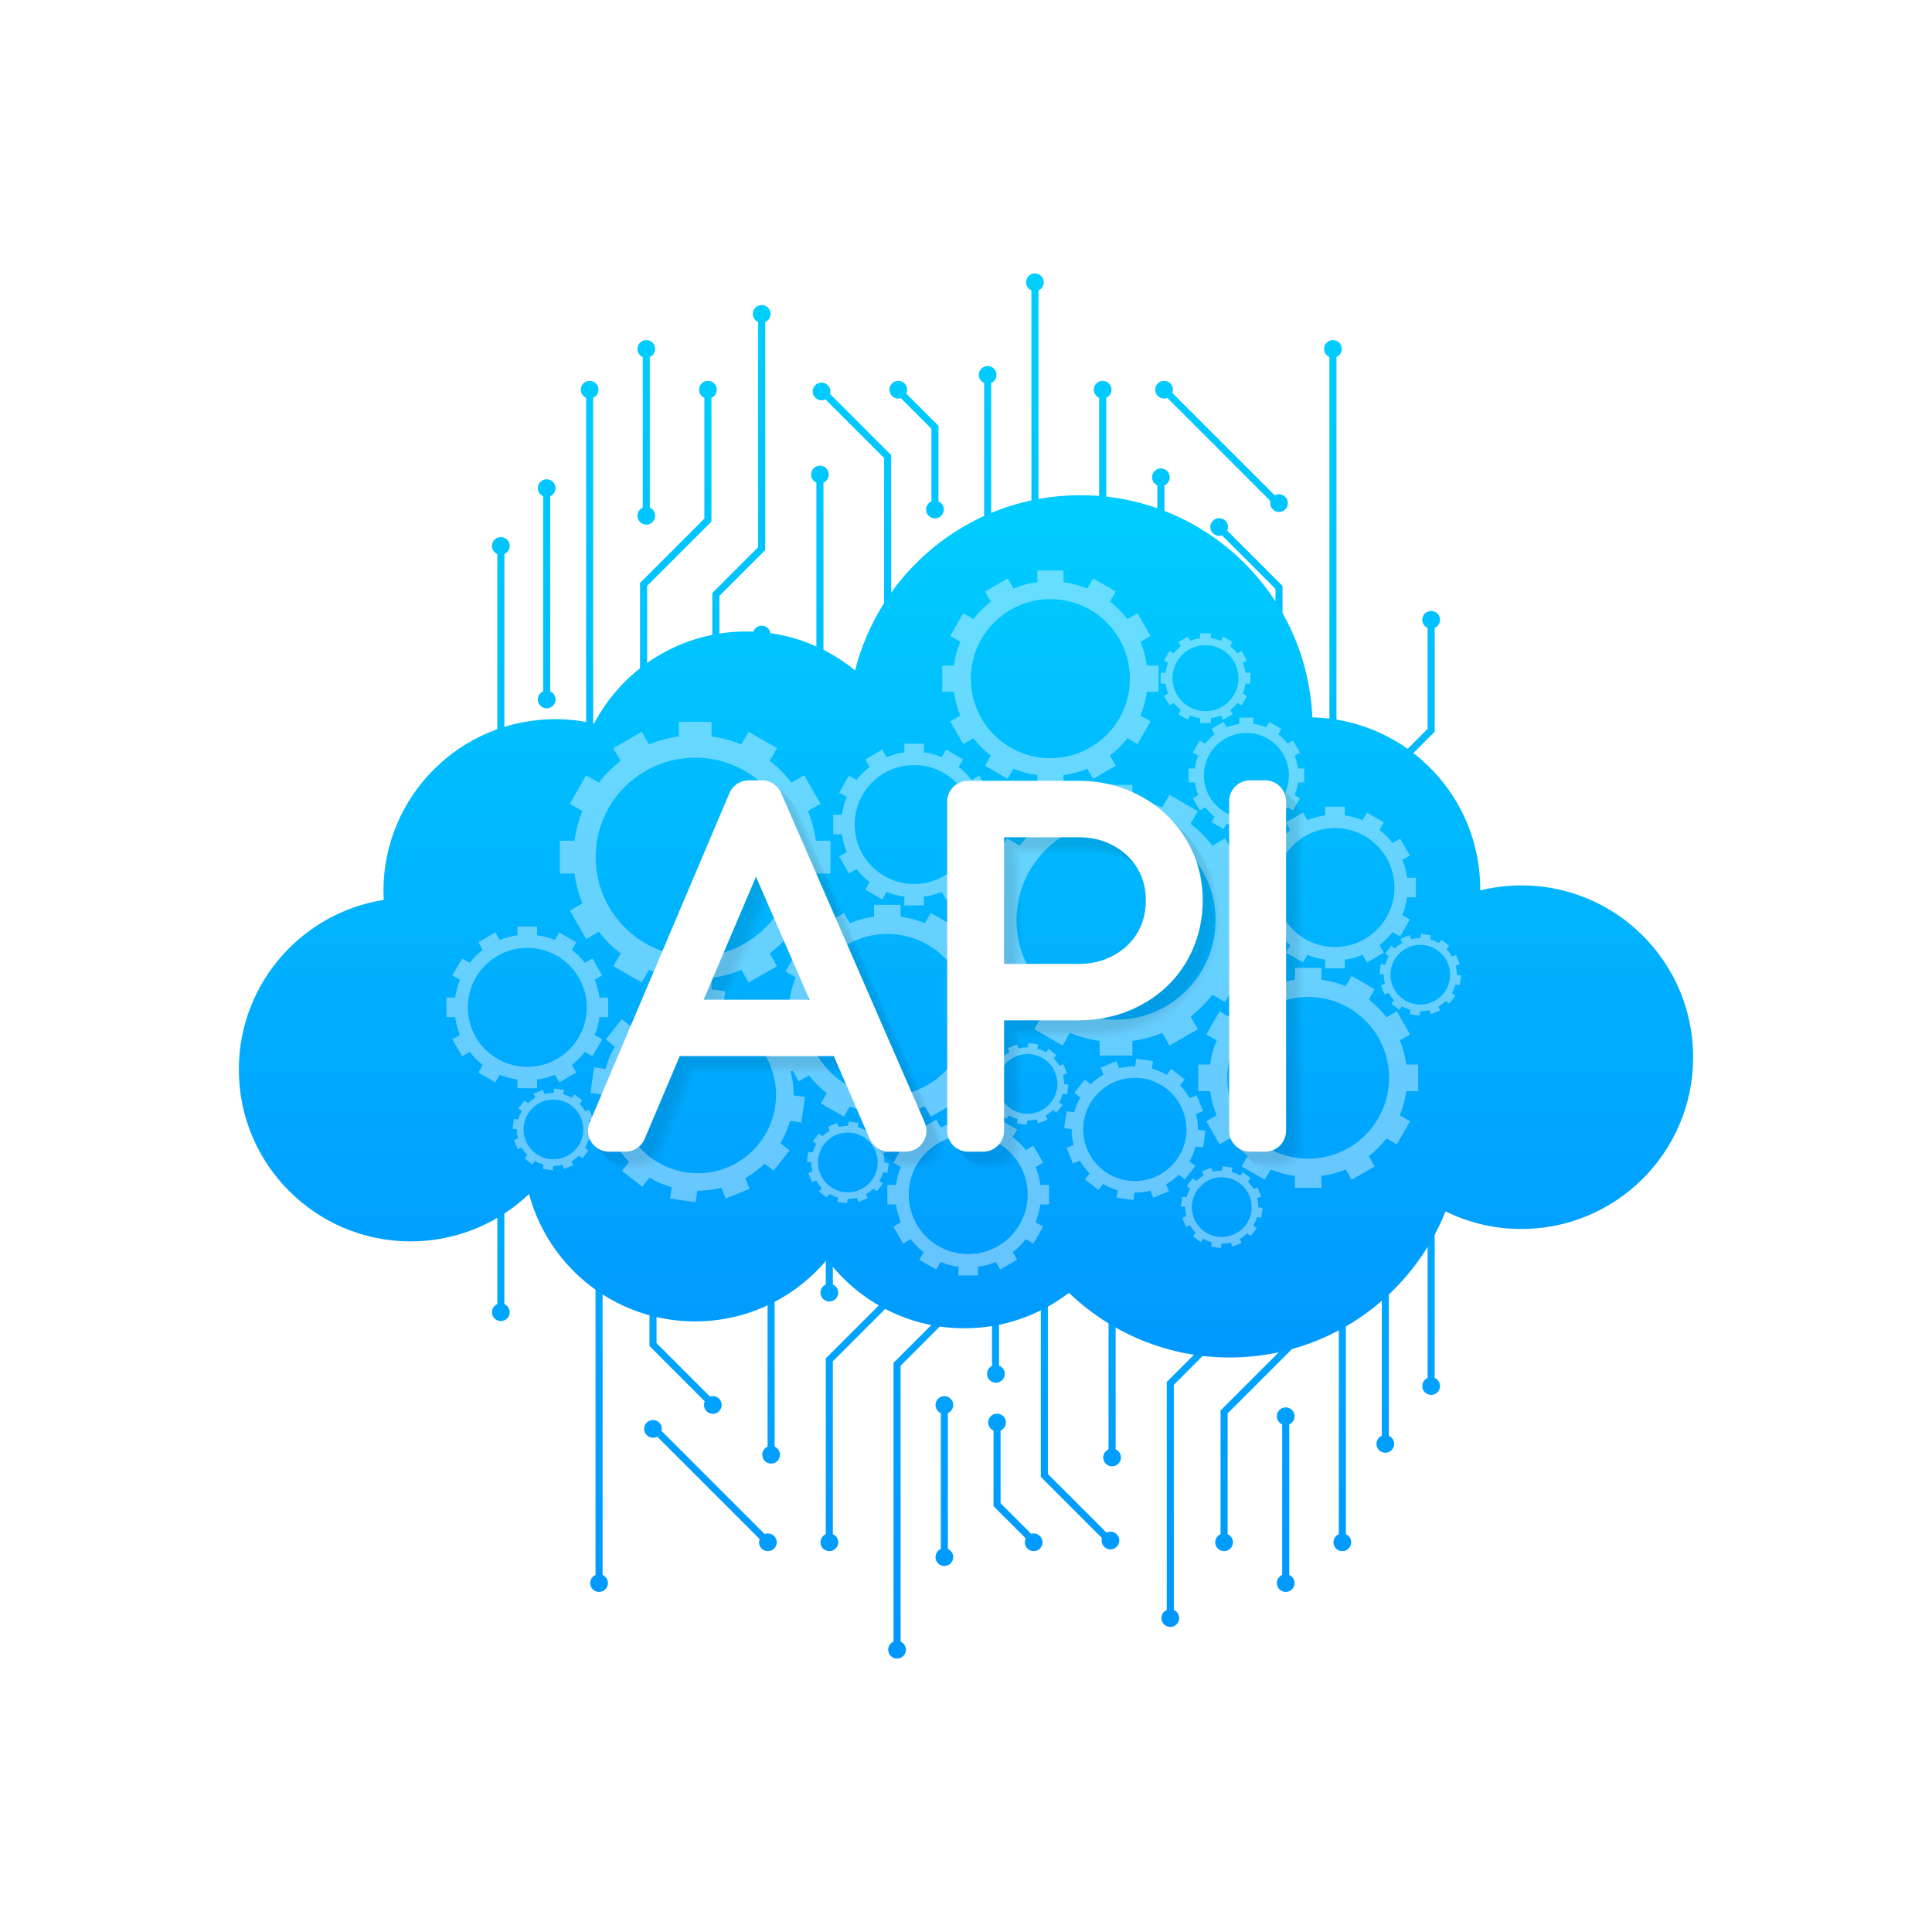 <?xml version="1.0" encoding="utf-8"?>
<!-- Generator: Adobe Illustrator 27.5.0, SVG Export Plug-In . SVG Version: 6.00 Build 0)  -->
<svg version="1.1" id="_x2018_ëîé_x5F_1" xmlns="http://www.w3.org/2000/svg" xmlns:xlink="http://www.w3.org/1999/xlink"
	 x="0px" y="0px" viewBox="0 0 2000 2000" style="enable-background:new 0 0 2000 2000;" xml:space="preserve">
<rect style="fill:#FFFFFF;" width="2000" height="2000"/>
<g>
	<g>
		<linearGradient id="SVGID_1_" gradientUnits="userSpaceOnUse" x1="1281.908" y1="301.859" x2="1307.333" y2="1702.837">
			<stop  offset="0" style="stop-color:#00CEFF"/>
			<stop  offset="1" style="stop-color:#0097FF"/>
		</linearGradient>
		<path style="fill:url(#SVGID_1_);" d="M1320.35,609.616l-55.36-55.36c-0.919,0.309-1.899,0.484-2.921,0.484
			c-5.065,0-9.17-4.106-9.17-9.171c0-5.065,4.106-9.17,9.17-9.17c5.065,0,9.171,4.106,9.171,9.17c0,1.346-0.297,2.621-0.818,3.772
			l57.245,57.245v161.385l-66.581,66.581v133.446h-7.316V831.522l66.581-66.581V609.616z"/>
		
			<linearGradient id="SVGID_00000136390398128664081790000016377655369940082078_" gradientUnits="userSpaceOnUse" x1="1219.096" y1="302.998" x2="1244.521" y2="1703.979">
			<stop  offset="0" style="stop-color:#00CEFF"/>
			<stop  offset="1" style="stop-color:#0097FF"/>
		</linearGradient>
		<path style="fill:url(#SVGID_00000136390398128664081790000016377655369940082078_);" d="M1245.536,652.935
			c-3.243-1.413-5.512-4.643-5.512-8.407c0-5.065,4.106-9.171,9.171-9.171c5.065,0,9.171,4.106,9.171,9.171
			c0,3.764-2.269,6.994-5.513,8.407v104.598l-47.442,47.443v163.023h-7.316V801.945l47.442-47.443V652.935z"/>
		
			<linearGradient id="SVGID_00000127041583098854052500000002438174380842369442_" gradientUnits="userSpaceOnUse" x1="1102.884" y1="305.108" x2="1128.309" y2="1706.086">
			<stop  offset="0" style="stop-color:#00CEFF"/>
			<stop  offset="1" style="stop-color:#0097FF"/>
		</linearGradient>
		<path style="fill:url(#SVGID_00000127041583098854052500000002438174380842369442_);" d="M1137.818,411.821
			c-3.243-1.413-5.512-4.644-5.512-8.407c0-5.065,4.106-9.171,9.17-9.171c5.065,0,9.171,4.106,9.171,9.171
			c0,3.764-2.269,6.994-5.512,8.407V593.83l-70.112,70.112v233.315l68.155,68.155l-5.173,5.173l-70.298-70.298V660.912
			l70.112-70.112V411.821z"/>
		
			<linearGradient id="SVGID_00000027584879737763053090000017632831083655804560_" gradientUnits="userSpaceOnUse" x1="876.386" y1="309.219" x2="901.812" y2="1710.196">
			<stop  offset="0" style="stop-color:#00CEFF"/>
			<stop  offset="1" style="stop-color:#0097FF"/>
		</linearGradient>
		<path style="fill:url(#SVGID_00000027584879737763053090000017632831083655804560_);" d="M915.231,474.155l-60.702-60.702
			c-1.228,0.61-2.606,0.962-4.07,0.962c-5.065,0-9.17-4.106-9.17-9.171c0-5.065,4.106-9.171,9.17-9.171
			c5.065,0,9.171,4.106,9.171,9.171c0,0.899-0.135,1.765-0.376,2.586l63.294,63.294V710.5l-70.112,70.112v187.386h-7.316V777.582
			l70.112-70.112L915.231,474.155z"/>
		
			<linearGradient id="SVGID_00000009556523322347574250000017320207863019569305_" gradientUnits="userSpaceOnUse" x1="1375.992" y1="300.151" x2="1401.417" y2="1701.133">
			<stop  offset="0" style="stop-color:#00CEFF"/>
			<stop  offset="1" style="stop-color:#0097FF"/>
		</linearGradient>
		<path style="fill:url(#SVGID_00000009556523322347574250000017320207863019569305_);" d="M1379.849,352.034
			c5.065,0,9.17,4.106,9.17,9.171c0,3.763-2.269,6.994-5.512,8.407v598.386h-7.316V369.612c-3.243-1.413-5.513-4.644-5.513-8.407
			C1370.678,356.14,1374.784,352.034,1379.849,352.034z"/>
		
			<linearGradient id="SVGID_00000170267254114438364530000009247293166496749702_" gradientUnits="userSpaceOnUse" x1="1261.644" y1="302.227" x2="1287.069" y2="1703.201">
			<stop  offset="0" style="stop-color:#00CEFF"/>
			<stop  offset="1" style="stop-color:#0097FF"/>
		</linearGradient>
		<path style="fill:url(#SVGID_00000170267254114438364530000009247293166496749702_);" d="M1314.838,520.822
			c0-0.761,0.103-1.496,0.278-2.204l-106.676-106.676c-1.04,0.41-2.17,0.642-3.355,0.642c-5.065,0-9.17-4.106-9.17-9.171
			c0-5.065,4.106-9.171,9.17-9.171c5.065,0,9.171,4.106,9.171,9.171c0,1.186-0.233,2.315-0.642,3.355l106.003,106.003
			c1.305-0.714,2.801-1.12,4.393-1.12c5.065,0,9.171,4.106,9.171,9.171c0,5.065-4.106,9.171-9.171,9.171
			C1318.943,529.992,1314.838,525.886,1314.838,520.822z"/>
		
			<linearGradient id="SVGID_00000111879817259206402570000008298924446446849695_" gradientUnits="userSpaceOnUse" x1="1311.486" y1="301.322" x2="1336.911" y2="1702.297">
			<stop  offset="0" style="stop-color:#00CEFF"/>
			<stop  offset="1" style="stop-color:#0097FF"/>
		</linearGradient>
		<path style="fill:url(#SVGID_00000111879817259206402570000008298924446446849695_);" d="M1321.217,828.345
			c5.065,0,9.171,4.106,9.171,9.17c0,3.764-2.269,6.994-5.513,8.407v122.076h-7.316V845.923c-3.243-1.413-5.512-4.644-5.512-8.408
			C1312.047,832.451,1316.152,828.345,1321.217,828.345z"/>
		
			<linearGradient id="SVGID_00000077284375696951946100000011437636405491990667_" gradientUnits="userSpaceOnUse" x1="1196.301" y1="303.413" x2="1221.726" y2="1704.393">
			<stop  offset="0" style="stop-color:#00CEFF"/>
			<stop  offset="1" style="stop-color:#0097FF"/>
		</linearGradient>
		<path style="fill:url(#SVGID_00000077284375696951946100000011437636405491990667_);" d="M1192.581,494.041
			c0-5.065,4.106-9.17,9.17-9.17s9.171,4.106,9.171,9.17c0,3.764-2.269,6.994-5.513,8.407V705.01
			c3.243,1.413,5.513,4.644,5.513,8.407c0,5.065-4.106,9.171-9.171,9.171s-9.17-4.106-9.17-9.171c0-3.764,2.269-6.994,5.513-8.407
			V502.448C1194.85,501.035,1192.581,497.805,1192.581,494.041z"/>
		
			<linearGradient id="SVGID_00000181064526332775887170000005030155244520021436_" gradientUnits="userSpaceOnUse" x1="1132.991" y1="304.561" x2="1158.416" y2="1705.541">
			<stop  offset="0" style="stop-color:#00CEFF"/>
			<stop  offset="1" style="stop-color:#0097FF"/>
		</linearGradient>
		<path style="fill:url(#SVGID_00000181064526332775887170000005030155244520021436_);" d="M1132.305,882.339
			c0-3.763,2.269-6.994,5.512-8.407V670.261c-3.243-1.413-5.512-4.644-5.512-8.407c0-5.065,4.106-9.171,9.17-9.171
			c5.065,0,9.171,4.106,9.171,9.171c0,3.764-2.269,6.994-5.512,8.407v203.671c3.243,1.413,5.512,4.644,5.512,8.407
			c0,5.065-4.106,9.171-9.171,9.171C1136.411,891.51,1132.305,887.404,1132.305,882.339z"/>
		
			<linearGradient id="SVGID_00000145041998039200051870000004839551916009190292_" gradientUnits="userSpaceOnUse" x1="1448.623" y1="298.833" x2="1474.048" y2="1699.813">
			<stop  offset="0" style="stop-color:#00CEFF"/>
			<stop  offset="1" style="stop-color:#0097FF"/>
		</linearGradient>
		<path style="fill:url(#SVGID_00000145041998039200051870000004839551916009190292_);" d="M1430.426,959.591V801.945l47.443-47.443
			v-104.49c-3.243-1.413-5.512-4.644-5.512-8.407c0-5.065,4.106-9.17,9.17-9.17s9.171,4.106,9.171,9.17
			c0,3.764-2.269,6.994-5.513,8.407v107.521l-47.443,47.443v154.616c3.243,1.413,5.513,4.644,5.513,8.407
			c0,5.064-4.106,9.17-9.171,9.17c-5.065,0-9.171-4.106-9.171-9.17C1424.914,964.235,1427.183,961.005,1430.426,959.591z"/>
		
			<linearGradient id="SVGID_00000147178150539968459200000011973537907682781076_" gradientUnits="userSpaceOnUse" x1="1019.494" y1="306.621" x2="1044.919" y2="1707.602">
			<stop  offset="0" style="stop-color:#00CEFF"/>
			<stop  offset="1" style="stop-color:#0097FF"/>
		</linearGradient>
		<path style="fill:url(#SVGID_00000147178150539968459200000011973537907682781076_);" d="M1031.572,545.568
			c0,5.065-4.106,9.171-9.17,9.171c-5.065,0-9.171-4.106-9.171-9.171c0-3.764,2.269-6.994,5.513-8.407V396.482
			c-3.243-1.413-5.513-4.644-5.513-8.407c0-5.065,4.106-9.171,9.171-9.171c5.065,0,9.17,4.106,9.17,9.171
			c0,3.764-2.269,6.994-5.512,8.407v140.679C1029.303,538.575,1031.572,541.805,1031.572,545.568z"/>
		
			<linearGradient id="SVGID_00000102531713225228117590000004261566354822044339_" gradientUnits="userSpaceOnUse" x1="1013.022" y1="306.739" x2="1038.447" y2="1707.714">
			<stop  offset="0" style="stop-color:#00CEFF"/>
			<stop  offset="1" style="stop-color:#0097FF"/>
		</linearGradient>
		<path style="fill:url(#SVGID_00000102531713225228117590000004261566354822044339_);" d="M1011.664,680.82
			c0-5.065,4.106-9.171,9.17-9.171c5.065,0,9.17,4.106,9.17,9.171c0,3.764-2.269,6.994-5.512,8.407v96.014
			c3.243,1.413,5.512,4.644,5.512,8.407c0,5.065-4.106,9.17-9.17,9.17c-5.065,0-9.17-4.106-9.17-9.17
			c0-3.764,2.269-6.994,5.512-8.407v-96.014C1013.934,687.814,1011.664,684.584,1011.664,680.82z"/>
		
			<linearGradient id="SVGID_00000091724032477509015260000010983316236454494849_" gradientUnits="userSpaceOnUse" x1="1026.152" y1="306.501" x2="1051.578" y2="1707.477">
			<stop  offset="0" style="stop-color:#00CEFF"/>
			<stop  offset="1" style="stop-color:#0097FF"/>
		</linearGradient>
		<path style="fill:url(#SVGID_00000091724032477509015260000010983316236454494849_);" d="M1020.835,834.794
			c5.065,0,9.17,4.106,9.17,9.17c0,3.764-2.269,6.994-5.512,8.407v75.18l37.861,37.861l-5.173,5.173l-40.004-40.004v-78.21
			c-3.243-1.413-5.512-4.644-5.512-8.407C1011.664,838.9,1015.77,834.794,1020.835,834.794z"/>
		
			<linearGradient id="SVGID_00000038375671437777278960000008333271917439031461_" gradientUnits="userSpaceOnUse" x1="1043.213" y1="306.191" x2="1068.638" y2="1707.169">
			<stop  offset="0" style="stop-color:#00CEFF"/>
			<stop  offset="1" style="stop-color:#0097FF"/>
		</linearGradient>
		<path style="fill:url(#SVGID_00000038375671437777278960000008333271917439031461_);" d="M1020.835,629.059
			c1.186,0,2.315,0.233,3.355,0.642l43.516-43.515V300.614c-3.243-1.413-5.513-4.644-5.513-8.407c0-5.065,4.106-9.171,9.17-9.171
			c5.065,0,9.171,4.106,9.171,9.171c0,3.763-2.269,6.994-5.513,8.407v288.603l-45.658,45.658c0.41,1.04,0.642,2.17,0.642,3.355
			c0,5.065-4.106,9.171-9.17,9.171c-5.065,0-9.17-4.106-9.17-9.171S1015.77,629.059,1020.835,629.059z"/>
		
			<linearGradient id="SVGID_00000065033237280326769160000007654132302177003709_" gradientUnits="userSpaceOnUse" x1="958.449" y1="307.73" x2="983.874" y2="1708.709">
			<stop  offset="0" style="stop-color:#00CEFF"/>
			<stop  offset="1" style="stop-color:#0097FF"/>
		</linearGradient>
		<path style="fill:url(#SVGID_00000065033237280326769160000007654132302177003709_);" d="M967.852,816.673
			c5.065,0,9.17,4.106,9.17,9.17c0,3.764-2.269,6.994-5.512,8.407v133.747h-7.316V834.251c-3.243-1.413-5.513-4.644-5.513-8.407
			C958.681,820.779,962.787,816.673,967.852,816.673z"/>
		
			<linearGradient id="SVGID_00000056385568493022878730000006855093387292614334_" gradientUnits="userSpaceOnUse" x1="936.283" y1="308.133" x2="961.708" y2="1709.111">
			<stop  offset="0" style="stop-color:#00CEFF"/>
			<stop  offset="1" style="stop-color:#0097FF"/>
		</linearGradient>
		<path style="fill:url(#SVGID_00000056385568493022878730000006855093387292614334_);" d="M958.681,733.182
			c0-5.065,4.106-9.17,9.171-9.17c5.065,0,9.17,4.106,9.17,9.17c0,5.065-4.106,9.171-9.17,9.171c-0.747,0-1.469-0.099-2.164-0.268
			l-43.141,43.141v182.772h-7.316V782.196l44.589-44.589C959.096,736.295,958.681,734.787,958.681,733.182z"/>
		
			<linearGradient id="SVGID_00000034081182157908717610000014614007901396315801_" gradientUnits="userSpaceOnUse" x1="963.127" y1="307.644" x2="988.553" y2="1708.63">
			<stop  offset="0" style="stop-color:#00CEFF"/>
			<stop  offset="1" style="stop-color:#0097FF"/>
		</linearGradient>
		<path style="fill:url(#SVGID_00000034081182157908717610000014614007901396315801_);" d="M978.211,689.151
			c0,5.065-4.106,9.17-9.171,9.17c-5.065,0-9.17-4.106-9.17-9.17c0-3.907,2.448-7.235,5.89-8.556v-94.277
			c-3.442-1.321-5.89-4.648-5.89-8.556c0-5.065,4.106-9.171,9.17-9.171c5.065,0,9.171,4.106,9.171,9.171
			c0,3.615-2.096,6.731-5.135,8.225v94.938C976.115,682.42,978.211,685.537,978.211,689.151z"/>
		
			<linearGradient id="SVGID_00000011749690679783257870000009940302034714304434_" gradientUnits="userSpaceOnUse" x1="946.035" y1="307.955" x2="971.46" y2="1708.933">
			<stop  offset="0" style="stop-color:#00CEFF"/>
			<stop  offset="1" style="stop-color:#0097FF"/>
		</linearGradient>
		<path style="fill:url(#SVGID_00000011749690679783257870000009940302034714304434_);" d="M967.852,536.619
			c-5.065,0-9.171-4.106-9.171-9.171c0-3.763,2.269-6.994,5.513-8.407v-75.18l-31.657-31.657c-0.825,0.244-1.698,0.38-2.602,0.38
			c-5.065,0-9.171-4.106-9.171-9.171c0-5.065,4.106-9.171,9.171-9.171c5.065,0,9.171,4.106,9.171,9.171
			c0,1.458-0.35,2.832-0.955,4.056l33.361,33.361v78.21c3.243,1.413,5.512,4.644,5.512,8.407
			C977.022,532.513,972.916,536.619,967.852,536.619z"/>
		
			<linearGradient id="SVGID_00000051372071279757621060000001684519990863678389_" gradientUnits="userSpaceOnUse" x1="843.654" y1="309.813" x2="869.08" y2="1710.791">
			<stop  offset="0" style="stop-color:#00CEFF"/>
			<stop  offset="1" style="stop-color:#0097FF"/>
		</linearGradient>
		<path style="fill:url(#SVGID_00000051372071279757621060000001684519990863678389_);" d="M839.607,491.222
			c0-5.065,4.106-9.171,9.171-9.171s9.171,4.106,9.171,9.171c0,3.764-2.27,6.994-5.513,8.407v199.349
			c3.382,1.35,5.775,4.65,5.775,8.514c0,5.065-4.106,9.171-9.17,9.171c-5.065,0-9.171-4.106-9.171-9.171
			c0-3.66,2.149-6.809,5.249-8.28V499.629C841.876,498.216,839.607,494.985,839.607,491.222z"/>
		
			<linearGradient id="SVGID_00000073684085978063170540000015933413939118561962_" gradientUnits="userSpaceOnUse" x1="780.568" y1="310.958" x2="805.994" y2="1711.937">
			<stop  offset="0" style="stop-color:#00CEFF"/>
			<stop  offset="1" style="stop-color:#0097FF"/>
		</linearGradient>
		<path style="fill:url(#SVGID_00000073684085978063170540000015933413939118561962_);" d="M780.021,877.371
			c0-3.491,1.952-6.526,4.822-8.075V665.293c-3.243-1.413-5.512-4.644-5.512-8.407c0-5.065,4.106-9.171,9.171-9.171
			c5.065,0,9.171,4.106,9.171,9.171c0,3.764-2.27,6.994-5.513,8.407v203.409c3.606,1.235,6.202,4.646,6.202,8.67
			c0,5.065-4.106,9.171-9.17,9.171C784.127,886.542,780.021,882.436,780.021,877.371z"/>
		
			<linearGradient id="SVGID_00000072961859996360899380000004193795076690468784_" gradientUnits="userSpaceOnUse" x1="711.616" y1="312.209" x2="737.041" y2="1713.193">
			<stop  offset="0" style="stop-color:#00CEFF"/>
			<stop  offset="1" style="stop-color:#0097FF"/>
		</linearGradient>
		<path style="fill:url(#SVGID_00000072961859996360899380000004193795076690468784_);" d="M666.245,839.904
			c5.065,0,9.17,4.106,9.17,9.171c0,1.186-0.233,2.315-0.642,3.355l112.983,112.982l-5.173,5.173L669.6,857.603
			c-1.04,0.409-2.169,0.642-3.355,0.642c-5.065,0-9.171-4.106-9.171-9.171S661.18,839.904,666.245,839.904z"/>
		
			<linearGradient id="SVGID_00000071554524643214894030000001711183053631291316_" gradientUnits="userSpaceOnUse" x1="560.476" y1="314.952" x2="585.901" y2="1715.932">
			<stop  offset="0" style="stop-color:#00CEFF"/>
			<stop  offset="1" style="stop-color:#0097FF"/>
		</linearGradient>
		<path style="fill:url(#SVGID_00000071554524643214894030000001711183053631291316_);" d="M556.745,724.096
			c0-3.764,2.27-6.994,5.513-8.407V513.702c-3.243-1.413-5.513-4.644-5.513-8.407c0-5.065,4.106-9.171,9.171-9.171
			c5.065,0,9.17,4.106,9.17,9.171c0,3.763-2.269,6.994-5.512,8.407v201.986c3.243,1.413,5.512,4.644,5.512,8.407
			c0,5.065-4.106,9.17-9.17,9.17C560.851,733.266,556.745,729.161,556.745,724.096z"/>
		
			<linearGradient id="SVGID_00000098181426392114205360000003833694251989253267_" gradientUnits="userSpaceOnUse" x1="666.595" y1="313.026" x2="692.02" y2="1714.006">
			<stop  offset="0" style="stop-color:#00CEFF"/>
			<stop  offset="1" style="stop-color:#0097FF"/>
		</linearGradient>
		<path style="fill:url(#SVGID_00000098181426392114205360000003833694251989253267_);" d="M678.206,533.897
			c0,5.065-4.106,9.171-9.17,9.171c-5.065,0-9.171-4.106-9.171-9.171c0-3.763,2.269-6.994,5.512-8.407V369.612
			c-3.243-1.414-5.512-4.644-5.512-8.407c0-5.065,4.106-9.171,9.171-9.171c5.065,0,9.17,4.106,9.17,9.171
			c0,3.763-2.269,6.994-5.512,8.407V525.49C675.937,526.903,678.206,530.133,678.206,533.897z"/>
		
			<linearGradient id="SVGID_00000182518619250868204770000017668471953482043572_" gradientUnits="userSpaceOnUse" x1="760.886" y1="311.315" x2="786.311" y2="1712.296">
			<stop  offset="0" style="stop-color:#00CEFF"/>
			<stop  offset="1" style="stop-color:#0097FF"/>
		</linearGradient>
		<path style="fill:url(#SVGID_00000182518619250868204770000017668471953482043572_);" d="M792.16,333.385v236.082l-47.443,47.443
			v101.568c3.243,1.413,5.513,4.644,5.513,8.407c0,5.065-4.106,9.171-9.17,9.171c-5.065,0-9.171-4.106-9.171-9.171
			c0-3.764,2.269-6.994,5.512-8.407V613.88l47.443-47.443V333.385c-3.243-1.413-5.512-4.644-5.512-8.407
			c0-5.065,4.106-9.171,9.171-9.171c5.065,0,9.171,4.106,9.171,9.171C797.672,328.741,795.403,331.972,792.16,333.385z"/>
		
			<linearGradient id="SVGID_00000105407958039608621500000017048280338445074567_" gradientUnits="userSpaceOnUse" x1="697.362" y1="312.468" x2="722.788" y2="1713.447">
			<stop  offset="0" style="stop-color:#00CEFF"/>
			<stop  offset="1" style="stop-color:#0097FF"/>
		</linearGradient>
		<path style="fill:url(#SVGID_00000105407958039608621500000017048280338445074567_);" d="M736.484,411.821v128.07l-66.581,66.581
			v155.325l55.598,55.597c1.097-0.464,2.304-0.721,3.57-0.721c5.065,0,9.17,4.106,9.17,9.17c0,5.065-4.106,9.171-9.17,9.171
			c-5.065,0-9.171-4.106-9.171-9.171c0-1.105,0.206-2.159,0.564-3.14l-57.877-57.877V603.441l66.581-66.581v-125.04
			c-3.243-1.413-5.512-4.644-5.512-8.407c0-5.065,4.106-9.171,9.171-9.171c5.065,0,9.17,4.106,9.17,9.171
			C741.996,407.177,739.727,410.408,736.484,411.821z"/>
		
			<linearGradient id="SVGID_00000148630369993290947390000009134107914164651415_" gradientUnits="userSpaceOnUse" x1="606.418" y1="314.119" x2="631.843" y2="1715.1">
			<stop  offset="0" style="stop-color:#00CEFF"/>
			<stop  offset="1" style="stop-color:#0097FF"/>
		</linearGradient>
		<path style="fill:url(#SVGID_00000148630369993290947390000009134107914164651415_);" d="M610.404,394.243
			c5.065,0,9.171,4.106,9.171,9.171c0,3.764-2.269,6.994-5.513,8.407v556.177h-7.316V411.821c-3.243-1.413-5.512-4.644-5.512-8.407
			C601.234,398.349,605.339,394.243,610.404,394.243z"/>
		
			<linearGradient id="SVGID_00000031175052188829235040000005736280223174036865_" gradientUnits="userSpaceOnUse" x1="532.758" y1="315.455" x2="558.183" y2="1716.434">
			<stop  offset="0" style="stop-color:#00CEFF"/>
			<stop  offset="1" style="stop-color:#0097FF"/>
		</linearGradient>
		<path style="fill:url(#SVGID_00000031175052188829235040000005736280223174036865_);" d="M509.303,565.149
			c0-5.065,4.106-9.171,9.171-9.171c5.065,0,9.17,4.106,9.17,9.171c0,3.764-2.269,6.994-5.512,8.407v180.946l47.442,47.443v166.054
			h-7.316V804.975l-47.443-47.443V573.556C511.572,572.143,509.303,568.913,509.303,565.149z"/>
	</g>
	<g>
		
			<linearGradient id="SVGID_00000089544345886495476880000017774031777738338465_" gradientUnits="userSpaceOnUse" x1="692.946" y1="312.548" x2="718.371" y2="1713.526">
			<stop  offset="0" style="stop-color:#00CEFF"/>
			<stop  offset="1" style="stop-color:#0097FF"/>
		</linearGradient>
		<path style="fill:url(#SVGID_00000089544345886495476880000017774031777738338465_);" d="M679.65,1390.384l55.36,55.36
			c0.919-0.309,1.899-0.484,2.921-0.484c5.065,0,9.171,4.106,9.171,9.171c0,5.065-4.106,9.171-9.171,9.171
			c-5.065,0-9.17-4.106-9.17-9.171c0-1.346,0.297-2.621,0.818-3.772l-57.245-57.245v-161.385l66.581-66.581v-133.446h7.316v136.477
			l-66.581,66.581V1390.384z"/>
		
			<linearGradient id="SVGID_00000013195092704867613870000002999396809472821403_" gradientUnits="userSpaceOnUse" x1="755.758" y1="311.407" x2="781.183" y2="1712.388">
			<stop  offset="0" style="stop-color:#00CEFF"/>
			<stop  offset="1" style="stop-color:#0097FF"/>
		</linearGradient>
		<path style="fill:url(#SVGID_00000013195092704867613870000002999396809472821403_);" d="M754.465,1347.065
			c3.243,1.413,5.512,4.643,5.512,8.407c0,5.065-4.106,9.171-9.171,9.171c-5.065,0-9.17-4.106-9.17-9.171
			c0-3.764,2.269-6.994,5.513-8.407v-104.598l47.442-47.443v-163.023h7.316v166.054l-47.442,47.443V1347.065z"/>
		
			<linearGradient id="SVGID_00000018197248996678534700000000422185982492524931_" gradientUnits="userSpaceOnUse" x1="871.97" y1="309.298" x2="897.395" y2="1710.276">
			<stop  offset="0" style="stop-color:#00CEFF"/>
			<stop  offset="1" style="stop-color:#0097FF"/>
		</linearGradient>
		<path style="fill:url(#SVGID_00000018197248996678534700000000422185982492524931_);" d="M862.182,1588.179
			c3.243,1.413,5.513,4.644,5.513,8.407c0,5.065-4.106,9.17-9.17,9.17c-5.065,0-9.171-4.106-9.171-9.17
			c0-3.764,2.269-6.994,5.512-8.407V1406.17l70.112-70.112v-233.315l-68.155-68.155l5.173-5.173l70.298,70.298v239.376
			l-70.112,70.112V1588.179z"/>
		
			<linearGradient id="SVGID_00000096029885205686740760000009688297928632781463_" gradientUnits="userSpaceOnUse" x1="1098.468" y1="305.191" x2="1123.893" y2="1706.168">
			<stop  offset="0" style="stop-color:#00CEFF"/>
			<stop  offset="1" style="stop-color:#0097FF"/>
		</linearGradient>
		<path style="fill:url(#SVGID_00000096029885205686740760000009688297928632781463_);" d="M1084.769,1525.845l60.702,60.702
			c1.228-0.61,2.606-0.962,4.07-0.962c5.065,0,9.17,4.106,9.17,9.171s-4.106,9.171-9.17,9.171c-5.065,0-9.171-4.106-9.171-9.171
			c0-0.899,0.135-1.765,0.376-2.586l-63.294-63.295V1289.5l70.112-70.112v-187.386h7.316v190.416l-70.112,70.112L1084.769,1525.845z
			"/>
		
			<linearGradient id="SVGID_00000057836680378281445440000010987681628633284517_" gradientUnits="userSpaceOnUse" x1="598.862" y1="314.256" x2="624.288" y2="1715.237">
			<stop  offset="0" style="stop-color:#00CEFF"/>
			<stop  offset="1" style="stop-color:#0097FF"/>
		</linearGradient>
		<path style="fill:url(#SVGID_00000057836680378281445440000010987681628633284517_);" d="M620.151,1647.966
			c-5.065,0-9.171-4.106-9.171-9.171c0-3.763,2.269-6.994,5.512-8.407v-598.386h7.316v598.386c3.243,1.413,5.513,4.644,5.513,8.407
			C629.322,1643.86,625.216,1647.966,620.151,1647.966z"/>
		
			<linearGradient id="SVGID_00000154395415713333468900000017494660190531488137_" gradientUnits="userSpaceOnUse" x1="713.21" y1="312.181" x2="738.635" y2="1713.155">
			<stop  offset="0" style="stop-color:#00CEFF"/>
			<stop  offset="1" style="stop-color:#0097FF"/>
		</linearGradient>
		<path style="fill:url(#SVGID_00000154395415713333468900000017494660190531488137_);" d="M685.162,1479.178
			c0,0.761-0.103,1.496-0.278,2.204l106.676,106.676c1.04-0.409,2.17-0.642,3.355-0.642c5.065,0,9.17,4.106,9.17,9.171
			c0,5.065-4.106,9.17-9.17,9.17c-5.065,0-9.171-4.106-9.171-9.17c0-1.186,0.233-2.315,0.642-3.355l-106.003-106.003
			c-1.305,0.714-2.801,1.12-4.393,1.12c-5.065,0-9.171-4.106-9.171-9.171c0-5.065,4.106-9.171,9.171-9.171
			C681.057,1470.008,685.162,1474.114,685.162,1479.178z"/>
		
			<linearGradient id="SVGID_00000176765560702812521080000001371371957888613253_" gradientUnits="userSpaceOnUse" x1="663.368" y1="313.085" x2="688.793" y2="1714.061">
			<stop  offset="0" style="stop-color:#00CEFF"/>
			<stop  offset="1" style="stop-color:#0097FF"/>
		</linearGradient>
		<path style="fill:url(#SVGID_00000176765560702812521080000001371371957888613253_);" d="M678.783,1171.655
			c-5.065,0-9.171-4.106-9.171-9.171c0-3.764,2.269-6.994,5.513-8.407v-122.076h7.316v122.076c3.243,1.413,5.513,4.644,5.513,8.407
			C687.953,1167.55,683.848,1171.655,678.783,1171.655z"/>
		
			<linearGradient id="SVGID_00000101072717939733998130000005102207760910346895_" gradientUnits="userSpaceOnUse" x1="778.553" y1="310.994" x2="803.978" y2="1711.974">
			<stop  offset="0" style="stop-color:#00CEFF"/>
			<stop  offset="1" style="stop-color:#0097FF"/>
		</linearGradient>
		<path style="fill:url(#SVGID_00000101072717939733998130000005102207760910346895_);" d="M807.419,1505.959
			c0,5.065-4.106,9.17-9.17,9.17c-5.065,0-9.171-4.106-9.171-9.17c0-3.764,2.269-6.994,5.513-8.407V1294.99
			c-3.243-1.413-5.513-4.644-5.513-8.407c0-5.065,4.106-9.171,9.171-9.171c5.065,0,9.17,4.106,9.17,9.171
			c0,3.764-2.269,6.994-5.513,8.407v202.562C805.15,1498.965,807.419,1502.195,807.419,1505.959z"/>
		
			<linearGradient id="SVGID_00000139274656292292607640000013159677959470013576_" gradientUnits="userSpaceOnUse" x1="841.863" y1="309.846" x2="867.288" y2="1710.826">
			<stop  offset="0" style="stop-color:#00CEFF"/>
			<stop  offset="1" style="stop-color:#0097FF"/>
		</linearGradient>
		<path style="fill:url(#SVGID_00000139274656292292607640000013159677959470013576_);" d="M867.695,1117.661
			c0,3.763-2.269,6.994-5.513,8.407v203.671c3.243,1.413,5.513,4.644,5.513,8.407c0,5.065-4.106,9.171-9.17,9.171
			c-5.065,0-9.171-4.106-9.171-9.171c0-3.764,2.269-6.994,5.512-8.407v-203.671c-3.243-1.413-5.512-4.644-5.512-8.407
			c0-5.065,4.106-9.171,9.171-9.171C863.589,1108.49,867.695,1112.596,867.695,1117.661z"/>
		
			<linearGradient id="SVGID_00000121960886478806488880000000764838653381633970_" gradientUnits="userSpaceOnUse" x1="526.231" y1="315.575" x2="551.656" y2="1716.555">
			<stop  offset="0" style="stop-color:#00CEFF"/>
			<stop  offset="1" style="stop-color:#0097FF"/>
		</linearGradient>
		<path style="fill:url(#SVGID_00000121960886478806488880000000764838653381633970_);" d="M569.574,1040.409v157.647
			l-47.442,47.443v104.49c3.243,1.413,5.512,4.644,5.512,8.407c0,5.065-4.106,9.17-9.17,9.17c-5.065,0-9.171-4.106-9.171-9.17
			c0-3.764,2.269-6.994,5.512-8.407v-107.521l47.443-47.443v-154.616c-3.243-1.413-5.513-4.644-5.513-8.407
			c0-5.065,4.106-9.171,9.171-9.171s9.17,4.106,9.17,9.171C575.086,1035.765,572.817,1038.995,569.574,1040.409z"/>
		
			<linearGradient id="SVGID_00000183210167688687901480000007043033855698162315_" gradientUnits="userSpaceOnUse" x1="955.36" y1="307.785" x2="980.785" y2="1708.765">
			<stop  offset="0" style="stop-color:#00CEFF"/>
			<stop  offset="1" style="stop-color:#0097FF"/>
		</linearGradient>
		<path style="fill:url(#SVGID_00000183210167688687901480000007043033855698162315_);" d="M968.428,1454.432
			c0-5.065,4.106-9.171,9.17-9.171c5.065,0,9.171,4.106,9.171,9.171c0,3.764-2.269,6.994-5.513,8.407v140.679
			c3.243,1.413,5.513,4.644,5.513,8.407c0,5.065-4.106,9.171-9.171,9.171c-5.065,0-9.17-4.106-9.17-9.171
			c0-3.764,2.269-6.994,5.512-8.407v-140.679C970.697,1461.425,968.428,1458.195,968.428,1454.432z"/>
		
			<linearGradient id="SVGID_00000176755982775107718090000016060441557440123039_" gradientUnits="userSpaceOnUse" x1="961.832" y1="307.668" x2="987.257" y2="1708.644">
			<stop  offset="0" style="stop-color:#00CEFF"/>
			<stop  offset="1" style="stop-color:#0097FF"/>
		</linearGradient>
		<path style="fill:url(#SVGID_00000176755982775107718090000016060441557440123039_);" d="M988.336,1319.18
			c0,5.065-4.106,9.171-9.171,9.171c-5.065,0-9.171-4.106-9.171-9.171c0-3.764,2.269-6.994,5.513-8.407v-96.014
			c-3.243-1.413-5.513-4.644-5.513-8.407c0-5.065,4.106-9.17,9.171-9.17c5.065,0,9.171,4.106,9.171,9.17
			c0,3.764-2.269,6.994-5.512,8.407v96.014C986.066,1312.186,988.336,1315.416,988.336,1319.18z"/>
		
			<linearGradient id="SVGID_00000168107741578738545150000017549867636422987930_" gradientUnits="userSpaceOnUse" x1="948.702" y1="307.906" x2="974.127" y2="1708.882">
			<stop  offset="0" style="stop-color:#00CEFF"/>
			<stop  offset="1" style="stop-color:#0097FF"/>
		</linearGradient>
		<path style="fill:url(#SVGID_00000168107741578738545150000017549867636422987930_);" d="M979.165,1165.206
			c-5.065,0-9.171-4.106-9.171-9.171c0-3.764,2.269-6.994,5.513-8.407v-75.18l-37.861-37.861l5.173-5.173l40.004,40.004v78.21
			c3.243,1.413,5.512,4.644,5.512,8.407C988.336,1161.1,984.23,1165.206,979.165,1165.206z"/>
		
			<linearGradient id="SVGID_00000145034646667657398910000006851097713362174859_" gradientUnits="userSpaceOnUse" x1="931.641" y1="308.217" x2="957.066" y2="1709.195">
			<stop  offset="0" style="stop-color:#00CEFF"/>
			<stop  offset="1" style="stop-color:#0097FF"/>
		</linearGradient>
		<path style="fill:url(#SVGID_00000145034646667657398910000006851097713362174859_);" d="M979.165,1370.941
			c-1.186,0-2.315-0.233-3.355-0.642l-43.515,43.516v285.572c3.243,1.413,5.513,4.644,5.513,8.407c0,5.065-4.106,9.171-9.17,9.171
			c-5.065,0-9.171-4.106-9.171-9.171c0-3.764,2.269-6.994,5.512-8.407v-288.603l45.658-45.658c-0.409-1.04-0.642-2.17-0.642-3.355
			c0-5.065,4.106-9.17,9.171-9.17c5.065,0,9.171,4.106,9.171,9.17C988.336,1366.835,984.23,1370.941,979.165,1370.941z"/>
		
			<linearGradient id="SVGID_00000067211230056730132850000004900133133071643277_" gradientUnits="userSpaceOnUse" x1="1016.405" y1="306.677" x2="1041.831" y2="1707.656">
			<stop  offset="0" style="stop-color:#00CEFF"/>
			<stop  offset="1" style="stop-color:#0097FF"/>
		</linearGradient>
		<path style="fill:url(#SVGID_00000067211230056730132850000004900133133071643277_);" d="M1032.148,1183.327
			c-5.065,0-9.17-4.106-9.17-9.171c0-3.764,2.269-6.994,5.512-8.407v-133.748h7.316v133.748c3.243,1.413,5.513,4.644,5.513,8.407
			C1041.319,1179.221,1037.213,1183.327,1032.148,1183.327z"/>
		
			<linearGradient id="SVGID_00000047022718596493419890000001776338974267200904_" gradientUnits="userSpaceOnUse" x1="1038.571" y1="306.276" x2="1063.996" y2="1707.255">
			<stop  offset="0" style="stop-color:#00CEFF"/>
			<stop  offset="1" style="stop-color:#0097FF"/>
		</linearGradient>
		<path style="fill:url(#SVGID_00000047022718596493419890000001776338974267200904_);" d="M1041.319,1266.818
			c0,5.065-4.106,9.17-9.171,9.17c-5.065,0-9.17-4.106-9.17-9.17c0-5.065,4.106-9.171,9.17-9.171c0.747,0,1.469,0.099,2.163,0.267
			l43.141-43.141v-182.772h7.316v185.803l-44.589,44.589C1040.904,1263.705,1041.319,1265.213,1041.319,1266.818z"/>
		
			<linearGradient id="SVGID_00000175293901488063115610000010402793029235754139_" gradientUnits="userSpaceOnUse" x1="1011.727" y1="306.763" x2="1037.152" y2="1707.748">
			<stop  offset="0" style="stop-color:#00CEFF"/>
			<stop  offset="1" style="stop-color:#0097FF"/>
		</linearGradient>
		<path style="fill:url(#SVGID_00000175293901488063115610000010402793029235754139_);" d="M1021.789,1310.849
			c0-5.065,4.106-9.171,9.171-9.171s9.17,4.106,9.17,9.171c0,3.907-2.448,7.235-5.89,8.556v94.277
			c3.442,1.321,5.89,4.648,5.89,8.556c0,5.065-4.106,9.17-9.17,9.17s-9.171-4.106-9.171-9.17c0-3.615,2.096-6.731,5.135-8.225
			v-94.938C1023.885,1317.58,1021.789,1314.463,1021.789,1310.849z"/>
		
			<linearGradient id="SVGID_00000109736227332167053260000011165200251172034449_" gradientUnits="userSpaceOnUse" x1="1028.819" y1="306.453" x2="1054.244" y2="1707.431">
			<stop  offset="0" style="stop-color:#00CEFF"/>
			<stop  offset="1" style="stop-color:#0097FF"/>
		</linearGradient>
		<path style="fill:url(#SVGID_00000109736227332167053260000011165200251172034449_);" d="M1032.148,1463.381
			c5.065,0,9.171,4.106,9.171,9.171c0,3.763-2.269,6.994-5.513,8.407v75.18l31.657,31.657c0.825-0.244,1.698-0.38,2.602-0.38
			c5.065,0,9.171,4.106,9.171,9.171c0,5.065-4.106,9.17-9.171,9.17c-5.065,0-9.17-4.106-9.17-9.17c0-1.458,0.35-2.832,0.955-4.057
			l-33.361-33.36v-78.21c-3.243-1.413-5.512-4.644-5.512-8.407C1022.978,1467.487,1027.084,1463.381,1032.148,1463.381z"/>
		
			<linearGradient id="SVGID_00000038380090902994178560000010308779684096477630_" gradientUnits="userSpaceOnUse" x1="1131.2" y1="304.593" x2="1156.625" y2="1705.572">
			<stop  offset="0" style="stop-color:#00CEFF"/>
			<stop  offset="1" style="stop-color:#0097FF"/>
		</linearGradient>
		<path style="fill:url(#SVGID_00000038380090902994178560000010308779684096477630_);" d="M1160.393,1508.778
			c0,5.065-4.106,9.171-9.171,9.171s-9.171-4.106-9.171-9.171c0-3.764,2.27-6.994,5.513-8.407v-199.349
			c-3.382-1.35-5.775-4.65-5.775-8.514c0-5.065,4.106-9.171,9.17-9.171c5.065,0,9.171,4.106,9.171,9.171
			c0,3.66-2.149,6.809-5.249,8.28v199.583C1158.124,1501.784,1160.393,1505.015,1160.393,1508.778z"/>
		
			<linearGradient id="SVGID_00000133487924235271929020000010526969922396857994_" gradientUnits="userSpaceOnUse" x1="1194.286" y1="303.449" x2="1219.711" y2="1704.428">
			<stop  offset="0" style="stop-color:#00CEFF"/>
			<stop  offset="1" style="stop-color:#0097FF"/>
		</linearGradient>
		<path style="fill:url(#SVGID_00000133487924235271929020000010526969922396857994_);" d="M1219.979,1122.629
			c0,3.491-1.952,6.526-4.823,8.075v204.004c3.243,1.413,5.512,4.644,5.512,8.407c0,5.065-4.106,9.171-9.171,9.171
			s-9.171-4.106-9.171-9.171c0-3.764,2.27-6.994,5.513-8.407v-203.409c-3.606-1.235-6.202-4.646-6.202-8.67
			c0-5.065,4.106-9.17,9.17-9.17C1215.873,1113.458,1219.979,1117.564,1219.979,1122.629z"/>
		
			<linearGradient id="SVGID_00000030478774060556725200000008899053446948367544_" gradientUnits="userSpaceOnUse" x1="1263.238" y1="302.198" x2="1288.664" y2="1703.182">
			<stop  offset="0" style="stop-color:#00CEFF"/>
			<stop  offset="1" style="stop-color:#0097FF"/>
		</linearGradient>
		<path style="fill:url(#SVGID_00000030478774060556725200000008899053446948367544_);" d="M1333.755,1160.096
			c-5.065,0-9.171-4.106-9.171-9.171c0-1.185,0.233-2.315,0.642-3.355l-112.983-112.983l5.173-5.173l112.983,112.983
			c1.04-0.41,2.169-0.642,3.355-0.642c5.065,0,9.171,4.106,9.171,9.171S1338.82,1160.096,1333.755,1160.096z"/>
		
			<linearGradient id="SVGID_00000068644440796659222450000009100961512940645551_" gradientUnits="userSpaceOnUse" x1="1414.378" y1="299.455" x2="1439.803" y2="1700.435">
			<stop  offset="0" style="stop-color:#00CEFF"/>
			<stop  offset="1" style="stop-color:#0097FF"/>
		</linearGradient>
		<path style="fill:url(#SVGID_00000068644440796659222450000009100961512940645551_);" d="M1443.255,1275.904
			c0,3.764-2.27,6.994-5.513,8.407v201.986c3.243,1.413,5.513,4.644,5.513,8.407c0,5.065-4.106,9.17-9.171,9.17
			c-5.065,0-9.171-4.106-9.171-9.17c0-3.764,2.269-6.994,5.512-8.407v-201.986c-3.243-1.413-5.512-4.644-5.512-8.407
			c0-5.065,4.106-9.171,9.171-9.171C1439.149,1266.734,1443.255,1270.839,1443.255,1275.904z"/>
		
			<linearGradient id="SVGID_00000179626808913463677600000014710170211239372945_" gradientUnits="userSpaceOnUse" x1="1308.26" y1="301.38" x2="1333.685" y2="1702.36">
			<stop  offset="0" style="stop-color:#00CEFF"/>
			<stop  offset="1" style="stop-color:#0097FF"/>
		</linearGradient>
		<path style="fill:url(#SVGID_00000179626808913463677600000014710170211239372945_);" d="M1321.794,1466.103
			c0-5.065,4.106-9.171,9.17-9.171c5.065,0,9.171,4.106,9.171,9.171c0,3.763-2.269,6.994-5.512,8.407v155.878
			c3.243,1.414,5.512,4.644,5.512,8.407c0,5.065-4.106,9.171-9.171,9.171c-5.065,0-9.17-4.106-9.17-9.171
			c0-3.763,2.269-6.994,5.512-8.407V1474.51C1324.063,1473.097,1321.794,1469.866,1321.794,1466.103z"/>
		
			<linearGradient id="SVGID_00000143586645964336384560000006955554830229732756_" gradientUnits="userSpaceOnUse" x1="1213.968" y1="303.093" x2="1239.394" y2="1704.075">
			<stop  offset="0" style="stop-color:#00CEFF"/>
			<stop  offset="1" style="stop-color:#0097FF"/>
		</linearGradient>
		<path style="fill:url(#SVGID_00000143586645964336384560000006955554830229732756_);" d="M1207.84,1666.615v-236.082
			l47.443-47.443v-101.568c-3.243-1.413-5.513-4.644-5.513-8.407c0-5.065,4.106-9.171,9.17-9.171c5.065,0,9.171,4.106,9.171,9.171
			c0,3.764-2.269,6.994-5.512,8.407v104.598l-47.443,47.443v233.052c3.243,1.413,5.512,4.644,5.512,8.407
			c0,5.065-4.106,9.171-9.171,9.171s-9.171-4.106-9.171-9.171C1202.328,1671.259,1204.597,1668.028,1207.84,1666.615z"/>
		
			<linearGradient id="SVGID_00000147209690451662265460000003686008018991008644_" gradientUnits="userSpaceOnUse" x1="1277.492" y1="301.94" x2="1302.917" y2="1702.92">
			<stop  offset="0" style="stop-color:#00CEFF"/>
			<stop  offset="1" style="stop-color:#0097FF"/>
		</linearGradient>
		<path style="fill:url(#SVGID_00000147209690451662265460000003686008018991008644_);" d="M1263.516,1588.179v-128.07
			l66.581-66.581v-155.325l-55.598-55.598c-1.097,0.464-2.304,0.721-3.57,0.721c-5.065,0-9.17-4.106-9.17-9.171
			c0-5.065,4.106-9.17,9.17-9.17c5.065,0,9.171,4.106,9.171,9.17c0,1.105-0.205,2.159-0.564,3.141l57.877,57.876v161.386
			l-66.581,66.581v125.04c3.243,1.413,5.512,4.643,5.512,8.407c0,5.065-4.106,9.17-9.171,9.17s-9.17-4.106-9.17-9.17
			C1258.004,1592.823,1260.273,1589.592,1263.516,1588.179z"/>
		
			<linearGradient id="SVGID_00000120557753678014078650000008293862970078229154_" gradientUnits="userSpaceOnUse" x1="1368.437" y1="300.287" x2="1393.862" y2="1701.269">
			<stop  offset="0" style="stop-color:#00CEFF"/>
			<stop  offset="1" style="stop-color:#0097FF"/>
		</linearGradient>
		<path style="fill:url(#SVGID_00000120557753678014078650000008293862970078229154_);" d="M1389.596,1605.757
			c-5.065,0-9.17-4.106-9.17-9.17c0-3.764,2.269-6.994,5.513-8.407v-556.177h7.316v556.178c3.243,1.413,5.512,4.643,5.512,8.407
			C1398.766,1601.651,1394.661,1605.757,1389.596,1605.757z"/>
		
			<linearGradient id="SVGID_00000183238158500360507780000010256378860169488805_" gradientUnits="userSpaceOnUse" x1="1442.097" y1="298.95" x2="1467.522" y2="1699.93">
			<stop  offset="0" style="stop-color:#00CEFF"/>
			<stop  offset="1" style="stop-color:#0097FF"/>
		</linearGradient>
		<path style="fill:url(#SVGID_00000183238158500360507780000010256378860169488805_);" d="M1490.697,1434.851
			c0,5.065-4.106,9.17-9.171,9.17c-5.065,0-9.17-4.106-9.17-9.17c0-3.764,2.269-6.994,5.512-8.407v-180.946l-47.442-47.443v-166.054
			h7.316v163.023l47.443,47.443v183.976C1488.428,1427.857,1490.697,1431.087,1490.697,1434.851z"/>
	</g>
	<g>
		<g>
			
				<linearGradient id="SVGID_00000146494162746845078450000005867383822920267944_" gradientUnits="userSpaceOnUse" x1="1000" y1="500.685" x2="1000" y2="1424.676">
				<stop  offset="0" style="stop-color:#00CEFF"/>
				<stop  offset="1" style="stop-color:#0097FF"/>
			</linearGradient>
			<path id="SVGID_4_" style="fill:url(#SVGID_00000146494162746845078450000005867383822920267944_);" d="M1752.564,1086.293
				c-4.478-98.126-87.653-174.043-185.779-169.565c-11.845,0.54-23.357,2.252-34.452,4.974c0.021-3.133-0.032-6.281-0.177-9.447
				c-4.291-94.037-80.87-167.627-173.608-169.66c-0.007-0.154-0.008-0.306-0.015-0.46
				c-6.054-132.673-118.513-235.318-251.187-229.265c-108.457,4.949-196.832,81.011-222.179,181.088
				c-32.754-26.835-75.137-42.154-120.767-40.072c-65.486,2.988-121.039,41.05-149.448,95.191
				c-15.449-3.569-31.617-5.167-48.233-4.408c-98.126,4.477-174.042,87.653-169.565,185.779c0.017,0.378,0.061,0.748,0.08,1.126
				c-88.344,13.91-153.971,92.324-149.8,183.747c4.477,98.125,87.653,174.042,185.779,169.565
				c44.56-2.033,84.504-20.331,114.455-48.853c21.07,79.037,94.856,135.58,179.914,131.7c51.956-2.371,97.677-26.812,128.544-63.846
				c34.127,45.411,89.357,73.735,150.385,70.951c37.752-1.723,72.19-15.128,100.054-36.519
				c45.859,43.989,108.962,69.835,177.453,66.71c97.296-4.439,178.439-66.106,212.409-151.003
				c26.022,12.821,55.543,19.461,86.57,18.046C1681.124,1267.594,1757.041,1184.418,1752.564,1086.293z"/>
		</g>
	</g>
</g>
<g style="opacity:0.4;">
	<g>
		<path style="fill:#FFFFFF;" d="M702.683,1012.288v15.122h33.928v-15.122c10.58-1.42,20.894-4.172,30.828-8.245l7.553,13.083
			l29.383-16.964l-7.564-13.102c4.193-3.253,8.214-6.753,12.01-10.549c3.796-3.796,7.297-7.817,10.549-12.01l13.101,7.564
			l16.964-29.383l-13.082-7.553c4.073-9.933,6.824-20.248,8.245-30.828h15.122v-33.928h-15.122
			c-1.421-10.58-4.172-20.894-8.245-30.828l13.082-7.553l-16.964-29.383l-13.101,7.564c-3.253-4.194-6.753-8.215-10.549-12.011
			c-3.796-3.796-7.817-7.296-12.01-10.549l7.564-13.101l-29.383-16.964l-7.553,13.083c-9.934-4.073-20.248-6.825-30.828-8.245
			v-15.122h-33.928v15.122c-10.58,1.421-20.895,4.172-30.828,8.245l-7.553-13.083l-29.383,16.964l7.564,13.101
			c-4.193,3.253-8.215,6.753-12.01,10.549c-3.796,3.796-7.297,7.817-10.549,12.011l-13.101-7.564l-16.964,29.383l13.083,7.553
			c-4.073,9.933-6.824,20.248-8.245,30.828h-15.122v33.928h15.122c1.421,10.58,4.172,20.894,8.245,30.828l-13.083,7.553
			l16.964,29.383l13.101-7.564c3.252,4.194,6.753,8.214,10.549,12.01c3.796,3.796,7.817,7.297,12.01,10.549l-7.564,13.101
			l29.383,16.964l7.553-13.082C681.788,1008.116,692.103,1010.868,702.683,1012.288z M616.643,887.337
			c0-56.887,46.117-103.004,103.004-103.004c56.887,0,103.004,46.116,103.004,103.004s-46.117,103.004-103.004,103.004
			C662.76,990.341,616.643,944.224,616.643,887.337z"/>
		<path style="fill:#FFFFFF;" d="M1032.421,1064.327v-27.574h-12.29c-1.154-8.598-3.391-16.981-6.701-25.054l10.633-6.139
			l-13.787-23.88l-10.648,6.147c-2.644-3.408-5.489-6.676-8.574-9.761c-3.085-3.085-6.353-5.93-9.761-8.573l6.147-10.648
			l-23.88-13.787l-6.139,10.633c-8.073-3.31-16.456-5.547-25.055-6.701v-12.29h-27.574v12.29
			c-8.599,1.154-16.981,3.391-25.054,6.701l-6.139-10.633l-23.88,13.787l6.148,10.648c-3.408,2.643-6.676,5.488-9.762,8.573
			c-3.085,3.085-5.93,6.353-8.573,9.761l-10.648-6.147l-13.788,23.88l10.633,6.139c-3.31,8.073-5.546,16.456-6.701,25.054h-12.29
			v27.574h12.29c1.154,8.599,3.391,16.981,6.701,25.055l-10.633,6.139l13.788,23.88l10.648-6.147
			c2.644,3.408,5.489,6.676,8.573,9.761c3.085,3.085,6.353,5.93,9.762,8.574l-6.148,10.648l23.88,13.787l6.139-10.633
			c8.073,3.31,16.456,5.547,25.054,6.701v12.29h27.574v-12.29c8.599-1.154,16.982-3.391,25.055-6.701l6.139,10.633l23.88-13.787
			l-6.147-10.648c3.409-2.643,6.676-5.488,9.761-8.573c3.085-3.085,5.93-6.353,8.573-9.761l10.648,6.148l13.787-23.88l-10.633-6.139
			c3.31-8.073,5.546-16.456,6.701-25.055H1032.421z M918.58,1134.253c-46.234,0-83.713-37.48-83.713-83.714
			c0-46.234,37.48-83.714,83.713-83.714c46.234,0,83.714,37.48,83.714,83.714C1002.294,1096.774,964.814,1134.253,918.58,1134.253z"
			/>
		<path style="fill:#FFFFFF;" d="M876.55,882.105l-7.819,4.514l10.139,17.56l7.83-4.521c1.944,2.506,4.036,4.909,6.305,7.178
			c2.269,2.269,4.672,4.361,7.178,6.305l-4.521,7.83l17.561,10.138l4.514-7.819c5.936,2.434,12.101,4.079,18.424,4.928v9.038h20.277
			v-9.038c6.323-0.849,12.487-2.493,18.424-4.928l4.514,7.819l17.56-10.138l-4.521-7.83c2.506-1.944,4.909-4.036,7.178-6.305
			c2.268-2.269,4.361-4.672,6.305-7.178l7.83,4.521l10.138-17.56l-7.819-4.514c2.434-5.936,4.079-12.101,4.928-18.424h9.037v-20.277
			h-9.037c-0.849-6.323-2.494-12.487-4.928-18.424l7.819-4.514l-10.138-17.56l-7.83,4.521c-1.944-2.506-4.036-4.909-6.305-7.178
			c-2.269-2.269-4.672-4.361-7.178-6.305l4.521-7.83l-17.56-10.138l-4.514,7.819c-5.937-2.434-12.101-4.079-18.424-4.928v-9.038
			H936.16v9.037c-6.323,0.849-12.487,2.493-18.424,4.928l-4.514-7.819l-17.561,10.138l4.521,7.83
			c-2.506,1.944-4.909,4.036-7.178,6.305c-2.269,2.269-4.361,4.672-6.305,7.178l-7.83-4.52l-10.139,17.56l7.819,4.514
			c-2.435,5.937-4.079,12.101-4.928,18.424h-9.038v20.277h9.038C872.472,870.004,874.116,876.168,876.55,882.105z M946.299,791.982
			c33.998,0,61.56,27.561,61.56,61.56c0,33.998-27.561,61.559-61.56,61.559s-61.56-27.561-61.56-61.559
			C884.739,819.544,912.3,791.982,946.299,791.982z"/>
		<path style="fill:#FFFFFF;" d="M994.082,740.735l-10.456,6.036l13.558,23.483l10.471-6.045c2.599,3.351,5.397,6.565,8.431,9.599
			c3.034,3.034,6.247,5.831,9.599,8.431l-6.046,10.471l23.483,13.558l6.037-10.456c7.938,3.255,16.182,5.454,24.637,6.589v12.086
			h27.116v-12.086c8.455-1.135,16.698-3.334,24.638-6.589l6.037,10.456l23.483-13.558l-6.045-10.471
			c3.352-2.599,6.565-5.397,9.599-8.431c3.034-3.034,5.831-6.248,8.431-9.599l10.471,6.045l13.557-23.483l-10.456-6.036
			c3.255-7.939,5.454-16.182,6.59-24.638h12.085v-27.116h-12.085c-1.135-8.456-3.335-16.699-6.59-24.638l10.456-6.037
			l-13.557-23.483l-10.471,6.045c-2.599-3.352-5.397-6.565-8.431-9.599c-3.034-3.034-6.247-5.831-9.599-8.431l6.045-10.471
			l-23.483-13.558l-6.037,10.456c-7.939-3.255-16.183-5.454-24.638-6.59v-12.085h-27.116v12.085
			c-8.456,1.135-16.698,3.334-24.637,6.59l-6.037-10.456l-23.483,13.558l6.046,10.471c-3.352,2.599-6.565,5.397-9.599,8.431
			c-3.034,3.034-5.832,6.247-8.431,9.599l-10.47-6.045l-13.558,23.483l10.456,6.037c-3.256,7.939-5.455,16.182-6.59,24.638h-12.086
			v27.116h12.086C988.628,724.553,990.827,732.797,994.082,740.735z M1087.354,620.218c45.465,0,82.321,36.857,82.321,82.322
			c0,45.464-36.857,82.321-82.321,82.321s-82.321-36.857-82.321-82.321C1005.032,657.075,1041.889,620.218,1087.354,620.218z"/>
		<path style="fill:#FFFFFF;" d="M1240.407,823.173l-5.591,3.228l7.25,12.557l5.599-3.233c1.39,1.792,2.886,3.511,4.508,5.133
			c1.622,1.622,3.341,3.118,5.133,4.508l-3.233,5.599l12.557,7.25l3.228-5.591c4.245,1.741,8.653,2.916,13.174,3.523v6.463h14.5
			v-6.463c4.521-0.607,8.929-1.783,13.174-3.523l3.228,5.591l12.557-7.25l-3.232-5.599c1.792-1.39,3.51-2.886,5.133-4.508
			c1.622-1.622,3.118-3.341,4.508-5.133l5.599,3.233l7.25-12.557l-5.591-3.228c1.741-4.245,2.917-8.653,3.524-13.174h6.462v-14.5
			h-6.462c-0.607-4.521-1.783-8.929-3.524-13.174l5.591-3.228l-7.25-12.557l-5.599,3.233c-1.39-1.792-2.886-3.511-4.508-5.133
			c-1.622-1.622-3.341-3.118-5.133-4.508l3.232-5.599l-12.557-7.25l-3.228,5.591c-4.245-1.741-8.653-2.917-13.174-3.524v-6.462
			h-14.5v6.462c-4.521,0.607-8.929,1.783-13.174,3.524l-3.228-5.591l-12.557,7.25l3.233,5.599c-1.792,1.39-3.51,2.886-5.133,4.508
			c-1.622,1.622-3.119,3.341-4.509,5.133l-5.599-3.233l-7.25,12.557l5.591,3.228c-1.741,4.245-2.917,8.653-3.524,13.174h-6.463v14.5
			h6.463C1237.491,814.52,1238.667,818.928,1240.407,823.173z M1290.282,758.729c24.311,0,44.02,19.708,44.02,44.02
			c0,24.311-19.708,44.019-44.02,44.019c-24.311,0-44.02-19.708-44.02-44.019C1246.263,778.437,1265.971,758.729,1290.282,758.729z"
			/>
		<path style="fill:#FFFFFF;" d="M1209.246,717.874l-4.336,2.503l5.622,9.737l4.342-2.507c1.078,1.39,2.238,2.722,3.496,3.98
			c1.258,1.258,2.59,2.418,3.98,3.496l-2.507,4.342l9.737,5.622l2.503-4.336c3.292,1.35,6.71,2.261,10.216,2.732v5.011h11.244
			v-5.011c3.506-0.471,6.924-1.383,10.216-2.732l2.503,4.336l9.737-5.622l-2.507-4.342c1.39-1.078,2.722-2.238,3.98-3.496
			c1.258-1.258,2.418-2.591,3.496-3.98l4.342,2.507l5.622-9.737l-4.335-2.503c1.35-3.292,2.262-6.71,2.732-10.216h5.011v-11.244
			h-5.011c-0.471-3.506-1.383-6.924-2.732-10.216l4.335-2.503l-5.622-9.737l-4.342,2.507c-1.078-1.39-2.238-2.722-3.496-3.98
			c-1.258-1.258-2.59-2.418-3.98-3.496l2.507-4.342l-9.737-5.622l-2.503,4.336c-3.292-1.35-6.71-2.262-10.216-2.732v-5.011H1242.3
			v5.011c-3.506,0.471-6.924,1.383-10.216,2.732l-2.503-4.336l-9.737,5.622l2.507,4.342c-1.39,1.078-2.722,2.238-3.98,3.496
			c-1.258,1.258-2.418,2.59-3.496,3.98l-4.341-2.506l-5.622,9.737l4.336,2.503c-1.35,3.292-2.262,6.71-2.732,10.216h-5.011v11.244
			h5.011C1206.985,711.164,1207.897,714.582,1209.246,717.874z M1247.922,667.901c18.852,0,34.134,15.283,34.134,34.135
			c0,18.852-15.283,34.134-34.134,34.134c-18.852,0-34.135-15.283-34.135-34.134C1213.787,683.184,1229.07,667.901,1247.922,667.901
			z"/>
		<path style="fill:#FFFFFF;" d="M818.467,1108.993l11.025-4.454l-10.003-24.76l-11.04,4.46c-2.076-3.625-4.363-7.142-6.907-10.517
			c-2.543-3.374-5.293-6.543-8.205-9.538l7.331-9.383l-21.043-16.441l-7.321,9.37c-7.296-4.262-15.034-7.537-23.124-9.803
			l1.656-11.786l-26.445-3.717l-1.656,11.787c-8.402-0.052-16.743,0.963-24.931,3.049l-4.454-11.024l-24.76,10.003l4.46,11.04
			c-3.625,2.076-7.142,4.364-10.517,6.907c-3.374,2.543-6.543,5.294-9.538,8.206l-9.382-7.331l-16.442,21.043l9.37,7.321
			c-4.262,7.296-7.537,15.034-9.804,23.125l-11.786-1.657l-3.717,26.445l11.786,1.657c-0.051,8.402,0.963,16.743,3.05,24.931
			l-11.025,4.454l10.004,24.76l11.039-4.46c2.075,3.624,4.364,7.142,6.906,10.517c2.543,3.374,5.294,6.544,8.206,9.538l-7.331,9.382
			l21.043,16.441l7.32-9.37c7.296,4.263,15.034,7.538,23.125,9.803l-1.657,11.786l26.445,3.717l1.657-11.786
			c8.401,0.052,16.743-0.963,24.93-3.049l4.454,11.024l24.759-10.003l-4.46-11.04c3.625-2.076,7.143-4.364,10.517-6.906
			c3.375-2.543,6.544-5.294,9.538-8.206l9.382,7.331l16.441-21.043l-9.37-7.321c4.262-7.296,7.538-15.034,9.803-23.124l11.786,1.657
			l3.717-26.445l-11.786-1.657C821.568,1125.523,820.554,1117.182,818.467,1108.993z M710.984,1213.742
			c-44.339-6.232-75.231-47.228-68.999-91.568c6.232-44.339,47.228-75.231,91.568-68.999c44.34,6.232,75.231,47.228,68.999,91.568
			C796.319,1189.082,755.323,1219.974,710.984,1213.742z"/>
		<path style="fill:#FFFFFF;" d="M1138.341,1077.51v15.122h33.928v-15.122c10.579-1.421,20.894-4.172,30.828-8.245l7.553,13.083
			l29.383-16.964l-7.564-13.101c4.193-3.253,8.215-6.753,12.01-10.549c3.797-3.796,7.297-7.817,10.55-12.01l13.101,7.564
			l16.964-29.383l-13.082-7.553c4.073-9.933,6.824-20.247,8.245-30.827h15.122v-33.928h-15.122
			c-1.421-10.58-4.172-20.894-8.245-30.827l13.082-7.553l-16.964-29.383l-13.101,7.564c-3.253-4.194-6.753-8.215-10.55-12.011
			c-3.796-3.796-7.817-7.296-12.01-10.549l7.564-13.101l-29.383-16.964l-7.553,13.083c-9.934-4.073-20.248-6.825-30.828-8.245
			v-15.122h-33.928v15.122c-10.58,1.42-20.895,4.172-30.828,8.245l-7.553-13.083l-29.383,16.964l7.564,13.101
			c-4.193,3.253-8.214,6.753-12.01,10.549c-3.796,3.796-7.297,7.817-10.549,12.011l-13.101-7.564l-16.964,29.383l13.082,7.553
			c-4.073,9.933-6.824,20.248-8.245,30.827h-15.122v33.928h15.122c1.421,10.58,4.172,20.894,8.245,30.827l-13.082,7.553
			l16.964,29.383l13.101-7.564c3.252,4.194,6.753,8.214,10.549,12.01c3.796,3.796,7.817,7.297,12.01,10.549l-7.564,13.101
			l29.383,16.964l7.553-13.083C1117.447,1073.338,1127.761,1076.09,1138.341,1077.51z M1052.301,952.56
			c0-56.887,46.117-103.004,103.004-103.004c56.887,0,103.004,46.116,103.004,103.004c0,56.887-46.116,103.004-103.004,103.004
			C1098.418,1055.563,1052.301,1009.447,1052.301,952.56z"/>
		<path style="fill:#FFFFFF;" d="M1468.079,1129.549v-27.574h-12.29c-1.154-8.598-3.391-16.981-6.701-25.054l10.633-6.139
			l-13.787-23.88l-10.647,6.148c-2.644-3.408-5.489-6.677-8.574-9.762c-3.085-3.085-6.353-5.93-9.761-8.573l6.147-10.647
			l-23.88-13.787l-6.139,10.632c-8.073-3.31-16.456-5.546-25.055-6.701v-12.29h-27.574v12.29
			c-8.599,1.154-16.981,3.391-25.054,6.701l-6.139-10.632l-23.88,13.787l6.148,10.647c-3.408,2.643-6.677,5.488-9.762,8.573
			c-3.085,3.085-5.93,6.353-8.573,9.762l-10.647-6.148l-13.787,23.88l10.633,6.139c-3.31,8.073-5.546,16.456-6.701,25.054h-12.29
			v27.574h12.29c1.154,8.599,3.391,16.981,6.701,25.055l-10.633,6.139l13.787,23.88l10.647-6.147
			c2.644,3.408,5.489,6.676,8.573,9.761c3.085,3.085,6.353,5.93,9.762,8.574l-6.148,10.647l23.88,13.787l6.139-10.633
			c8.073,3.31,16.456,5.546,25.054,6.701v12.29h27.574v-12.29c8.599-1.154,16.982-3.391,25.055-6.701l6.139,10.633l23.88-13.787
			l-6.147-10.648c3.408-2.643,6.676-5.489,9.761-8.573c3.085-3.085,5.93-6.353,8.573-9.761l10.648,6.148l13.787-23.88l-10.633-6.139
			c3.31-8.073,5.546-16.456,6.701-25.055H1468.079z M1354.238,1199.476c-46.234,0-83.713-37.48-83.713-83.714
			c0-46.234,37.48-83.713,83.713-83.713c46.234,0,83.714,37.48,83.714,83.713
			C1437.952,1161.996,1400.472,1199.476,1354.238,1199.476z"/>
		<path style="fill:#FFFFFF;" d="M1312.208,947.327l-7.819,4.514l10.139,17.56l7.83-4.521c1.944,2.506,4.036,4.909,6.305,7.178
			c2.269,2.269,4.672,4.361,7.178,6.305l-4.521,7.83l17.561,10.139l4.514-7.819c5.936,2.434,12.101,4.078,18.424,4.928v9.037h20.277
			v-9.038c6.323-0.849,12.487-2.493,18.424-4.927l4.514,7.819l17.56-10.139l-4.521-7.83c2.506-1.944,4.909-4.036,7.178-6.305
			c2.268-2.269,4.361-4.672,6.305-7.178l7.83,4.521l10.139-17.56l-7.819-4.514c2.434-5.936,4.079-12.101,4.928-18.424h9.037v-20.277
			h-9.037c-0.849-6.323-2.494-12.487-4.928-18.424l7.819-4.514l-10.139-17.56l-7.83,4.52c-1.944-2.506-4.036-4.909-6.305-7.178
			c-2.269-2.269-4.672-4.361-7.178-6.304l4.521-7.83l-17.56-10.138l-4.514,7.819c-5.937-2.434-12.101-4.079-18.424-4.928v-9.037
			h-20.277v9.037c-6.323,0.849-12.487,2.494-18.424,4.928l-4.514-7.819l-17.561,10.138l4.521,7.83
			c-2.506,1.944-4.909,4.036-7.178,6.304c-2.269,2.269-4.361,4.672-6.305,7.178l-7.829-4.52l-10.139,17.56l7.819,4.514
			c-2.434,5.936-4.079,12.101-4.928,18.424h-9.038v20.277h9.038C1308.13,935.226,1309.774,941.391,1312.208,947.327z
			 M1381.957,857.205c33.999,0,61.56,27.561,61.56,61.56c0,33.998-27.561,61.559-61.56,61.559
			c-33.998,0-61.559-27.561-61.559-61.559C1320.397,884.766,1347.959,857.205,1381.957,857.205z"/>
		<path style="fill:#FFFFFF;" d="M932.545,1265.237l-7.819,4.514l10.139,17.56l7.83-4.521c1.944,2.506,4.036,4.909,6.305,7.178
			c2.269,2.269,4.672,4.361,7.178,6.305l-4.521,7.83l17.56,10.139l4.514-7.819c5.936,2.434,12.101,4.078,18.424,4.927v9.037h20.277
			v-9.038c6.323-0.849,12.487-2.493,18.424-4.927l4.514,7.819l17.56-10.139l-4.521-7.83c2.506-1.944,4.909-4.036,7.178-6.305
			c2.268-2.269,4.361-4.672,6.305-7.178l7.83,4.521l10.138-17.56l-7.819-4.514c2.434-5.936,4.079-12.101,4.928-18.424h9.037v-20.277
			h-9.037c-0.849-6.323-2.494-12.487-4.928-18.424l7.819-4.514l-10.138-17.56l-7.83,4.521c-1.944-2.506-4.036-4.909-6.305-7.178
			c-2.269-2.269-4.672-4.361-7.178-6.305l4.521-7.83l-17.56-10.138l-4.514,7.819c-5.937-2.434-12.101-4.079-18.424-4.928v-9.037
			h-20.277v9.037c-6.323,0.849-12.487,2.494-18.424,4.928l-4.514-7.819l-17.56,10.138l4.521,7.83
			c-2.506,1.944-4.909,4.036-7.178,6.305c-2.269,2.269-4.361,4.672-6.305,7.178l-7.829-4.52l-10.139,17.56l7.819,4.514
			c-2.435,5.936-4.079,12.101-4.928,18.424h-9.038v20.277h9.038C928.467,1253.137,930.111,1259.301,932.545,1265.237z
			 M1002.294,1175.115c33.999,0,61.56,27.561,61.56,61.56c0,33.998-27.561,61.559-61.56,61.559c-33.998,0-61.56-27.561-61.56-61.559
			C940.734,1202.676,968.295,1175.115,1002.294,1175.115z"/>
		<path style="fill:#FFFFFF;" d="M476.113,1071.393l-7.819,4.514l10.139,17.56l7.83-4.521c1.944,2.506,4.036,4.909,6.305,7.178
			c2.269,2.269,4.672,4.361,7.178,6.305l-4.521,7.83l17.561,10.139l4.514-7.819c5.936,2.434,12.101,4.079,18.424,4.928v9.038H556
			v-9.038c6.323-0.849,12.487-2.493,18.424-4.927l4.514,7.819l17.56-10.139l-4.521-7.83c2.506-1.944,4.909-4.036,7.178-6.305
			c2.268-2.269,4.361-4.672,6.305-7.178l7.83,4.521l10.138-17.56l-7.819-4.514c2.434-5.936,4.079-12.101,4.928-18.424h9.037v-20.277
			h-9.037c-0.849-6.323-2.494-12.487-4.928-18.424l7.819-4.514l-10.138-17.56l-7.83,4.521c-1.944-2.506-4.036-4.909-6.305-7.178
			c-2.269-2.269-4.672-4.361-7.178-6.305l4.521-7.83l-17.56-10.138l-4.514,7.819c-5.937-2.434-12.101-4.079-18.424-4.928v-9.037
			h-20.277v9.037c-6.323,0.849-12.487,2.494-18.424,4.928l-4.514-7.819l-17.561,10.138l4.521,7.83
			c-2.506,1.944-4.909,4.036-7.178,6.305c-2.269,2.269-4.361,4.672-6.305,7.178l-7.829-4.52l-10.139,17.56l7.819,4.514
			c-2.435,5.936-4.079,12.101-4.928,18.424h-9.038v20.277h9.038C472.034,1059.292,473.678,1065.457,476.113,1071.393z
			 M545.861,981.271c33.998,0,61.56,27.561,61.56,61.56c0,33.998-27.561,61.559-61.56,61.559c-33.998,0-61.56-27.561-61.56-61.559
			C484.302,1008.832,511.863,981.271,545.861,981.271z"/>
		<path style="fill:#FFFFFF;" d="M1238.147,1153.061l7.264-2.934l-6.591-16.313l-7.274,2.938c-1.368-2.388-2.875-4.706-4.55-6.929
			c-1.675-2.223-3.487-4.311-5.406-6.284l4.83-6.182l-13.864-10.832l-4.823,6.173c-4.807-2.808-9.905-4.966-15.235-6.459
			l1.091-7.765l-17.423-2.449l-1.091,7.766c-5.535-0.034-11.031,0.634-16.426,2.009l-2.935-7.263l-16.313,6.591l2.939,7.274
			c-2.388,1.368-4.706,2.875-6.929,4.55c-2.223,1.675-4.311,3.488-6.284,5.406l-6.181-4.83l-10.832,13.864l6.173,4.823
			c-2.808,4.807-4.966,9.905-6.459,15.235l-7.765-1.091l-2.449,17.423l7.765,1.091c-0.034,5.536,0.634,11.031,2.009,16.426
			l-7.264,2.934l6.591,16.313l7.273-2.939c1.367,2.388,2.875,4.706,4.55,6.929c1.675,2.223,3.488,4.311,5.406,6.284l-4.83,6.182
			l13.864,10.832l4.823-6.173c4.807,2.808,9.905,4.966,15.235,6.459l-1.092,7.766l17.423,2.449l1.092-7.766
			c5.535,0.034,11.031-0.634,16.425-2.009l2.935,7.263l16.313-6.591l-2.939-7.274c2.388-1.367,4.706-2.875,6.929-4.55
			c2.224-1.675,4.311-3.488,6.284-5.406l6.181,4.83l10.832-13.864l-6.173-4.823c2.808-4.807,4.966-9.905,6.459-15.235l7.765,1.091
			l2.449-17.423l-7.765-1.091C1240.191,1163.951,1239.522,1158.456,1238.147,1153.061z M1167.333,1222.073
			c-29.212-4.106-49.565-31.116-45.459-60.328c4.106-29.212,31.116-49.566,60.328-45.46c29.213,4.106,49.566,31.116,45.459,60.328
			C1223.556,1205.826,1196.546,1226.179,1167.333,1222.073z"/>
		<path style="fill:#FFFFFF;" d="M1100.365,1112.722l4.203-1.698l-3.814-9.44l-4.209,1.7c-0.792-1.382-1.664-2.723-2.633-4.01
			c-0.969-1.286-2.018-2.495-3.128-3.636l2.795-3.577l-8.023-6.268l-2.791,3.572c-2.782-1.625-5.732-2.874-8.816-3.738l0.632-4.493
			l-10.082-1.417l-0.631,4.494c-3.203-0.02-6.383,0.367-9.505,1.162l-1.698-4.203l-9.439,3.814l1.7,4.209
			c-1.382,0.791-2.723,1.664-4.01,2.633c-1.286,0.969-2.495,2.018-3.636,3.128l-3.577-2.795l-6.268,8.023l3.572,2.791
			c-1.625,2.782-2.873,5.732-3.738,8.816l-4.494-0.632l-1.417,10.082l4.494,0.632c-0.02,3.203,0.367,6.383,1.163,9.505l-4.203,1.698
			l3.814,9.44l4.209-1.701c0.791,1.382,1.664,2.723,2.633,4.01s2.018,2.495,3.128,3.636l-2.795,3.577l8.023,6.268l2.791-3.572
			c2.781,1.625,5.732,2.874,8.816,3.738l-0.632,4.493l10.082,1.417l0.632-4.494c3.203,0.02,6.383-0.367,9.505-1.162l1.698,4.203
			l9.44-3.814l-1.701-4.209c1.382-0.791,2.723-1.664,4.01-2.633c1.287-0.969,2.495-2.018,3.636-3.128l3.577,2.795l6.268-8.023
			l-3.572-2.791c1.625-2.781,2.874-5.732,3.738-8.816l4.493,0.632l1.417-10.082l-4.494-0.632
			C1101.547,1119.023,1101.161,1115.843,1100.365,1112.722z M1059.388,1152.657c-16.904-2.376-28.682-18.005-26.306-34.91
			c2.376-16.904,18.005-28.682,34.91-26.306c16.904,2.376,28.682,18.006,26.306,34.91
			C1091.922,1143.255,1076.292,1155.033,1059.388,1152.657z"/>
		<path style="fill:#FFFFFF;" d="M914.37,1194l4.203-1.698l-3.814-9.44l-4.209,1.7c-0.791-1.382-1.664-2.723-2.633-4.009
			c-0.969-1.286-2.018-2.495-3.128-3.636l2.795-3.577l-8.023-6.268l-2.791,3.572c-2.782-1.625-5.732-2.874-8.816-3.738l0.631-4.493
			l-10.082-1.417l-0.632,4.494c-3.203-0.02-6.383,0.367-9.505,1.162l-1.698-4.203l-9.44,3.814l1.701,4.209
			c-1.382,0.792-2.723,1.664-4.01,2.633c-1.286,0.969-2.495,2.018-3.636,3.128l-3.577-2.795l-6.268,8.023l3.572,2.791
			c-1.625,2.782-2.873,5.732-3.738,8.816l-4.493-0.632l-1.417,10.082l4.493,0.631c-0.02,3.203,0.367,6.383,1.163,9.505l-4.203,1.698
			l3.814,9.44l4.209-1.701c0.791,1.382,1.664,2.723,2.633,4.01c0.969,1.286,2.018,2.495,3.128,3.636l-2.795,3.577l8.023,6.268
			l2.791-3.572c2.782,1.625,5.732,2.874,8.816,3.738l-0.632,4.494l10.082,1.417l0.632-4.494c3.203,0.02,6.383-0.367,9.505-1.162
			l1.698,4.203l9.44-3.814l-1.701-4.209c1.382-0.791,2.723-1.664,4.01-2.633c1.287-0.969,2.495-2.018,3.637-3.128l3.577,2.795
			l6.268-8.023l-3.572-2.791c1.625-2.782,2.874-5.732,3.738-8.816l4.493,0.632l1.417-10.082l-4.494-0.631
			C915.553,1200.301,915.166,1197.121,914.37,1194z M873.393,1233.935c-16.904-2.376-28.682-18.006-26.306-34.91
			c2.376-16.904,18.005-28.682,34.91-26.306c16.904,2.376,28.682,18.005,26.306,34.91
			C905.927,1224.533,890.297,1236.311,873.393,1233.935z"/>
		<path style="fill:#FFFFFF;" d="M609.591,1159.852l4.203-1.698l-3.814-9.44l-4.209,1.7c-0.791-1.382-1.664-2.723-2.633-4.01
			c-0.969-1.286-2.018-2.495-3.128-3.636l2.795-3.577l-8.023-6.268l-2.791,3.572c-2.782-1.625-5.732-2.874-8.816-3.738l0.631-4.493
			l-10.082-1.417l-0.631,4.493c-3.203-0.02-6.383,0.367-9.505,1.163l-1.698-4.203l-9.439,3.814l1.701,4.209
			c-1.382,0.791-2.723,1.664-4.01,2.633c-1.286,0.969-2.495,2.018-3.636,3.128l-3.577-2.795l-6.268,8.023l3.572,2.791
			c-1.625,2.782-2.873,5.732-3.737,8.816l-4.493-0.632l-1.417,10.082l4.493,0.632c-0.02,3.203,0.367,6.383,1.163,9.505l-4.203,1.698
			l3.814,9.44l4.209-1.701c0.791,1.382,1.664,2.723,2.633,4.01c0.969,1.286,2.018,2.495,3.128,3.636l-2.795,3.577l8.023,6.268
			l2.791-3.572c2.782,1.625,5.732,2.874,8.816,3.738l-0.632,4.494l10.082,1.417l0.632-4.494c3.203,0.02,6.383-0.367,9.505-1.162
			l1.698,4.203l9.439-3.814l-1.7-4.209c1.382-0.791,2.723-1.663,4.01-2.633c1.287-0.97,2.495-2.018,3.636-3.128l3.577,2.795
			l6.268-8.023l-3.572-2.791c1.625-2.782,2.874-5.732,3.738-8.816l4.493,0.632l1.417-10.082l-4.493-0.632
			C610.774,1166.154,610.387,1162.974,609.591,1159.852z M568.614,1199.787c-16.904-2.376-28.682-18.006-26.306-34.91
			c2.376-16.904,18.005-28.682,34.91-26.306c16.904,2.376,28.682,18.005,26.306,34.91
			C601.148,1190.385,585.518,1202.163,568.614,1199.787z"/>
		<path style="fill:#FFFFFF;" d="M1301.437,1240.32l4.203-1.698l-3.814-9.44l-4.209,1.7c-0.791-1.382-1.663-2.723-2.633-4.01
			c-0.969-1.286-2.018-2.495-3.128-3.636l2.795-3.578l-8.023-6.268l-2.791,3.572c-2.782-1.625-5.732-2.874-8.816-3.737l0.631-4.494
			l-10.082-1.417l-0.632,4.494c-3.203-0.02-6.383,0.367-9.505,1.162l-1.698-4.203l-9.439,3.814l1.7,4.209
			c-1.382,0.791-2.723,1.664-4.01,2.633c-1.286,0.969-2.495,2.018-3.636,3.128l-3.577-2.795l-6.268,8.023l3.572,2.791
			c-1.625,2.781-2.873,5.732-3.738,8.816l-4.493-0.632l-1.417,10.082l4.493,0.632c-0.02,3.203,0.367,6.383,1.163,9.505l-4.203,1.698
			l3.814,9.44l4.209-1.701c0.791,1.382,1.663,2.723,2.633,4.01c0.969,1.286,2.018,2.495,3.128,3.636l-2.795,3.577l8.023,6.268
			l2.791-3.572c2.781,1.625,5.732,2.874,8.816,3.738l-0.632,4.494l10.082,1.417l0.632-4.494c3.203,0.02,6.383-0.367,9.505-1.162
			l1.698,4.203l9.439-3.814l-1.7-4.209c1.382-0.791,2.723-1.663,4.01-2.633c1.287-0.969,2.495-2.018,3.636-3.128l3.577,2.795
			l6.268-8.023l-3.572-2.791c1.625-2.782,2.874-5.732,3.737-8.816l4.494,0.632l1.417-10.082l-4.493-0.631
			C1302.619,1246.622,1302.232,1243.442,1301.437,1240.32z M1260.459,1280.255c-16.904-2.376-28.682-18.006-26.306-34.91
			c2.376-16.904,18.006-28.682,34.91-26.306c16.904,2.376,28.682,18.005,26.306,34.91
			C1292.993,1270.854,1277.364,1282.631,1260.459,1280.255z"/>
		<path style="fill:#FFFFFF;" d="M1506.959,999.673l4.203-1.698l-3.814-9.44l-4.209,1.7c-0.791-1.382-1.663-2.723-2.633-4.009
			c-0.969-1.286-2.018-2.495-3.128-3.636l2.795-3.577l-8.023-6.268l-2.791,3.572c-2.782-1.625-5.732-2.874-8.816-3.737l0.631-4.494
			l-10.082-1.417l-0.631,4.494c-3.203-0.02-6.383,0.367-9.505,1.163l-1.698-4.203l-9.44,3.814l1.7,4.209
			c-1.382,0.791-2.723,1.664-4.01,2.633c-1.286,0.969-2.495,2.018-3.636,3.128l-3.577-2.795l-6.268,8.023l3.572,2.791
			c-1.625,2.781-2.873,5.732-3.738,8.816l-4.494-0.632l-1.417,10.082l4.493,0.632c-0.02,3.203,0.367,6.383,1.163,9.505l-4.203,1.698
			l3.814,9.44l4.209-1.701c0.791,1.382,1.663,2.723,2.633,4.01s2.018,2.495,3.128,3.636l-2.795,3.577l8.023,6.268l2.791-3.572
			c2.782,1.625,5.732,2.874,8.816,3.738l-0.632,4.494l10.082,1.417l0.632-4.494c3.203,0.02,6.383-0.367,9.505-1.162l1.698,4.203
			l9.439-3.814l-1.7-4.209c1.382-0.791,2.723-1.664,4.01-2.633c1.287-0.969,2.495-2.018,3.636-3.128l3.577,2.795l6.268-8.023
			l-3.572-2.791c1.625-2.782,2.874-5.732,3.737-8.816l4.494,0.632l1.417-10.082l-4.493-0.632
			C1508.141,1005.975,1507.754,1002.795,1506.959,999.673z M1465.981,1039.608c-16.904-2.376-28.682-18.006-26.306-34.91
			c2.376-16.904,18.006-28.682,34.91-26.306c16.904,2.376,28.682,18.005,26.306,34.91
			C1498.515,1030.206,1482.886,1041.984,1465.981,1039.608z"/>
	</g>
</g>
<g style="opacity:0.1;">
	<g style="opacity:0;">
		<path d="M748.783,1055.25l54.201-127.28l55.419,127.28H748.783z M828.954,841.165c-3.442-7.899-11.239-13.007-19.856-13.007
			h-13.645c-8.693,0-16.543,5.197-19.938,13.199l-144.734,341.125c-2.839,6.689-2.133,14.356,1.878,20.415
			c4.011,6.059,10.793,9.703,18.06,9.703h17.056c8.697,0,16.55-5.202,19.943-13.21l36.313-85.716h159.542l37.23,85.882
			c3.433,7.919,11.241,13.044,19.872,13.044h17.056c7.303,0,14.115-3.681,18.117-9.79c4.002-6.109,4.656-13.824,1.738-20.521
			L828.954,841.165z"/>
		<path d="M1059.794,887.071h76.781c10.5,0,20.099,1.704,28.529,5.061c8.573,3.418,15.82,7.983,22.148,13.951
			c6.159,5.815,10.811,12.494,14.214,20.4c3.409,7.945,5.067,16.423,5.067,25.914c0,9.689-1.704,18.571-5.061,26.388
			c-3.409,7.93-8.057,14.604-14.22,20.415c-6.328,5.974-13.573,10.541-22.141,13.955c-8.424,3.356-18.026,5.057-28.535,5.057
			h-76.781V887.071z M1227.817,863.764c-11.514-10.926-25.195-19.602-40.667-25.789c-15.483-6.191-32.419-9.33-50.34-9.33h-114.269
			c-11.962,0-21.659,9.697-21.659,21.659v340.637c0,11.962,9.697,21.659,21.659,21.659h15.594c11.962,0,21.659-9.697,21.659-21.659
			v-114.304h77.031c17.904,0,34.895-3.125,50.501-9.29c15.644-6.181,29.432-14.871,40.978-25.83
			c11.693-11.097,20.913-24.505,27.403-39.85c6.461-15.277,9.736-31.855,9.736-49.271c0-17.545-3.404-34.147-10.119-49.348
			C1248.668,887.987,1239.414,874.768,1227.817,863.764z"/>
		<path d="M1330.041,828.159h-15.595c-11.962,0-21.659,9.697-21.659,21.659v341.125c0,11.962,9.697,21.659,21.659,21.659h15.595
			c11.962,0,21.659-9.697,21.659-21.659V849.817C1351.699,837.855,1342.003,828.159,1330.041,828.159z"/>
	</g>
	<g style="opacity:0.091;">
		<path d="M746.93,1053.398l54.201-127.28l55.419,127.28H746.93z M827.101,839.313c-3.442-7.899-11.239-13.007-19.856-13.007H793.6
			c-8.693,0-16.543,5.197-19.938,13.199L628.928,1180.63c-2.839,6.689-2.133,14.356,1.878,20.415
			c4.011,6.059,10.793,9.703,18.06,9.703h17.056c8.697,0,16.55-5.202,19.943-13.21l36.313-85.716h159.542l37.23,85.882
			c3.433,7.919,11.241,13.044,19.872,13.044h17.056c7.304,0,14.115-3.681,18.117-9.79c4.002-6.109,4.656-13.824,1.738-20.521
			L827.101,839.313z"/>
		<path d="M1057.942,885.218h76.781c10.5,0,20.099,1.704,28.529,5.061c8.573,3.418,15.82,7.984,22.148,13.951
			c6.159,5.815,10.811,12.494,14.214,20.4c3.41,7.945,5.067,16.423,5.067,25.914c0,9.689-1.704,18.571-5.061,26.388
			c-3.409,7.93-8.057,14.604-14.22,20.415c-6.328,5.974-13.573,10.541-22.141,13.955c-8.424,3.356-18.026,5.057-28.535,5.057
			h-76.781V885.218z M1225.965,861.911c-11.514-10.926-25.195-19.602-40.667-25.789c-15.483-6.191-32.419-9.33-50.34-9.33h-114.269
			c-11.962,0-21.659,9.697-21.659,21.659v340.637c0,11.962,9.697,21.659,21.659,21.659h15.594c11.962,0,21.659-9.697,21.659-21.659
			v-114.304h77.031c17.904,0,34.895-3.125,50.501-9.289c15.644-6.181,29.432-14.871,40.978-25.83
			c11.693-11.097,20.913-24.505,27.403-39.85c6.461-15.278,9.736-31.855,9.736-49.271c0-17.545-3.404-34.147-10.119-49.348
			C1246.816,886.134,1237.561,872.915,1225.965,861.911z"/>
		<path d="M1328.188,826.306h-15.595c-11.962,0-21.659,9.697-21.659,21.659v341.125c0,11.962,9.697,21.659,21.659,21.659h15.595
			c11.962,0,21.659-9.697,21.659-21.659V847.964C1349.847,836.003,1340.15,826.306,1328.188,826.306z"/>
	</g>
	<g style="opacity:0.182;">
		<path d="M745.078,1051.545l54.201-127.28l55.419,127.28H745.078z M825.248,837.46c-3.442-7.899-11.239-13.007-19.856-13.007
			h-13.645c-8.693,0-16.543,5.197-19.938,13.199l-144.734,341.125c-2.839,6.689-2.133,14.356,1.878,20.415
			c4.011,6.059,10.793,9.703,18.06,9.703h17.056c8.697,0,16.55-5.202,19.943-13.21l36.313-85.716h159.542l37.23,85.882
			c3.433,7.919,11.241,13.044,19.872,13.044h17.056c7.303,0,14.115-3.681,18.118-9.79c4.002-6.109,4.656-13.824,1.738-20.521
			L825.248,837.46z"/>
		<path d="M1056.089,883.365h76.781c10.5,0,20.099,1.704,28.529,5.061c8.573,3.418,15.82,7.984,22.148,13.951
			c6.159,5.814,10.811,12.494,14.214,20.4c3.41,7.945,5.067,16.423,5.067,25.914c0,9.689-1.704,18.571-5.061,26.388
			c-3.409,7.929-8.058,14.604-14.22,20.415c-6.328,5.974-13.573,10.541-22.141,13.955c-8.424,3.356-18.026,5.057-28.535,5.057
			h-76.781V883.365z M1224.112,860.059c-11.514-10.926-25.195-19.602-40.667-25.788c-15.483-6.191-32.419-9.33-50.34-9.33h-114.269
			c-11.962,0-21.659,9.697-21.659,21.659v340.638c0,11.962,9.697,21.659,21.659,21.659h15.594c11.962,0,21.659-9.697,21.659-21.659
			v-114.304h77.031c17.904,0,34.895-3.125,50.501-9.289c15.644-6.181,29.432-14.871,40.978-25.83
			c11.693-11.097,20.913-24.505,27.403-39.85c6.461-15.277,9.736-31.855,9.736-49.271c0-17.545-3.404-34.147-10.119-49.348
			C1244.963,884.281,1235.708,871.063,1224.112,860.059z"/>
		<path d="M1326.335,824.453h-15.595c-11.962,0-21.659,9.697-21.659,21.659v341.125c0,11.962,9.697,21.659,21.659,21.659h15.595
			c11.962,0,21.659-9.697,21.659-21.659V846.112C1347.994,834.15,1338.297,824.453,1326.335,824.453z"/>
	</g>
	<g style="opacity:0.273;">
		<path d="M743.225,1049.692l54.201-127.28l55.419,127.28H743.225z M823.396,835.607c-3.442-7.899-11.239-13.007-19.856-13.007
			h-13.645c-8.693,0-16.543,5.197-19.938,13.199l-144.734,341.125c-2.839,6.689-2.133,14.356,1.878,20.415
			c4.011,6.059,10.793,9.703,18.06,9.703h17.056c8.697,0,16.55-5.202,19.943-13.21l36.313-85.716h159.542l37.23,85.882
			c3.433,7.919,11.241,13.044,19.872,13.044h17.056c7.304,0,14.115-3.681,18.118-9.79c4.002-6.109,4.656-13.824,1.738-20.521
			L823.396,835.607z"/>
		<path d="M1054.236,881.513h76.781c10.5,0,20.099,1.704,28.529,5.061c8.573,3.418,15.82,7.984,22.148,13.951
			c6.159,5.815,10.811,12.494,14.214,20.4c3.409,7.945,5.067,16.423,5.067,25.914c0,9.689-1.704,18.571-5.061,26.388
			c-3.409,7.93-8.057,14.604-14.22,20.415c-6.328,5.974-13.573,10.541-22.141,13.955c-8.424,3.356-18.026,5.057-28.535,5.057
			h-76.781V881.513z M1222.259,858.206c-11.513-10.926-25.195-19.602-40.667-25.789c-15.483-6.191-32.419-9.33-50.34-9.33h-114.269
			c-11.962,0-21.659,9.697-21.659,21.659v340.638c0,11.962,9.697,21.659,21.659,21.659h15.594c11.962,0,21.659-9.697,21.659-21.659
			V1071.08h77.031c17.904,0,34.895-3.125,50.501-9.29c15.644-6.181,29.432-14.871,40.978-25.83
			c11.693-11.097,20.913-24.505,27.403-39.85c6.461-15.278,9.736-31.855,9.736-49.272c0-17.545-3.404-34.147-10.119-49.348
			C1243.11,882.428,1233.855,869.21,1222.259,858.206z"/>
		<path d="M1324.483,822.6h-15.595c-11.962,0-21.659,9.697-21.659,21.659v341.125c0,11.962,9.697,21.659,21.659,21.659h15.595
			c11.962,0,21.659-9.697,21.659-21.659V844.259C1346.141,832.297,1336.445,822.6,1324.483,822.6z"/>
	</g>
	<g style="opacity:0.364;">
		<path d="M741.372,1047.84l54.201-127.28l55.419,127.28H741.372z M821.543,833.755c-3.442-7.899-11.239-13.007-19.856-13.007
			h-13.645c-8.693,0-16.543,5.197-19.938,13.199L623.37,1175.072c-2.839,6.689-2.133,14.356,1.878,20.415
			c4.011,6.059,10.793,9.703,18.06,9.703h17.056c8.697,0,16.55-5.202,19.943-13.21l36.313-85.716h159.542l37.23,85.882
			c3.433,7.919,11.241,13.044,19.872,13.044h17.056c7.304,0,14.115-3.681,18.118-9.79c4.002-6.109,4.656-13.824,1.738-20.521
			L821.543,833.755z"/>
		<path d="M1052.383,879.66h76.781c10.5,0,20.099,1.704,28.529,5.061c8.573,3.418,15.82,7.984,22.148,13.951
			c6.159,5.815,10.811,12.494,14.214,20.4c3.409,7.945,5.067,16.423,5.067,25.914c0,9.689-1.704,18.571-5.061,26.388
			c-3.409,7.93-8.057,14.604-14.22,20.415c-6.328,5.974-13.573,10.541-22.141,13.955c-8.424,3.356-18.026,5.057-28.535,5.057
			h-76.781V879.66z M1220.407,856.353c-11.514-10.926-25.195-19.602-40.667-25.789c-15.483-6.191-32.419-9.33-50.34-9.33H1015.13
			c-11.962,0-21.659,9.697-21.659,21.659v340.637c0,11.962,9.697,21.659,21.659,21.659h15.594c11.962,0,21.659-9.697,21.659-21.659
			v-114.304h77.031c17.904,0,34.895-3.125,50.501-9.29c15.644-6.181,29.432-14.871,40.978-25.83
			c11.693-11.097,20.913-24.505,27.403-39.85c6.461-15.278,9.736-31.855,9.736-49.271c0-17.545-3.404-34.147-10.119-49.348
			C1241.257,880.576,1232.003,867.357,1220.407,856.353z"/>
		<path d="M1322.63,820.748h-15.595c-11.962,0-21.659,9.697-21.659,21.659v341.125c0,11.962,9.697,21.659,21.659,21.659h15.595
			c11.962,0,21.659-9.697,21.659-21.659V842.406C1344.289,830.444,1334.592,820.748,1322.63,820.748z"/>
	</g>
	<g style="opacity:0.455;">
		<path d="M739.52,1045.987l54.201-127.28l55.418,127.28H739.52z M819.69,831.902c-3.442-7.899-11.239-13.007-19.856-13.007h-13.645
			c-8.692,0-16.543,5.197-19.938,13.199l-144.734,341.125c-2.839,6.689-2.133,14.356,1.878,20.415
			c4.011,6.059,10.793,9.703,18.06,9.703h17.056c8.697,0,16.55-5.202,19.943-13.21l36.313-85.716H874.31l37.23,85.882
			c3.433,7.919,11.241,13.044,19.872,13.044h17.056c7.303,0,14.115-3.681,18.118-9.79c4.002-6.109,4.656-13.824,1.738-20.521
			L819.69,831.902z"/>
		<path d="M1050.531,877.807h76.781c10.5,0,20.099,1.704,28.529,5.061c8.573,3.418,15.82,7.984,22.148,13.951
			c6.159,5.814,10.811,12.494,14.214,20.4c3.409,7.945,5.067,16.423,5.067,25.914c0,9.689-1.704,18.571-5.061,26.388
			c-3.409,7.93-8.057,14.604-14.22,20.415c-6.328,5.974-13.573,10.541-22.141,13.955c-8.424,3.356-18.026,5.057-28.535,5.057
			h-76.781V877.807z M1218.554,854.501c-11.514-10.926-25.195-19.602-40.667-25.788c-15.483-6.191-32.419-9.33-50.34-9.33h-114.269
			c-11.962,0-21.659,9.697-21.659,21.659v340.638c0,11.962,9.697,21.659,21.659,21.659h15.594c11.962,0,21.659-9.697,21.659-21.659
			v-114.304h77.031c17.904,0,34.895-3.125,50.501-9.29c15.644-6.181,29.432-14.871,40.978-25.83
			c11.693-11.097,20.913-24.505,27.403-39.85c6.461-15.277,9.736-31.855,9.736-49.271c0-17.545-3.404-34.147-10.119-49.348
			C1239.405,878.723,1230.15,865.505,1218.554,854.501z"/>
		<path d="M1320.777,818.895h-15.595c-11.962,0-21.659,9.697-21.659,21.659v341.125c0,11.962,9.697,21.659,21.659,21.659h15.595
			c11.962,0,21.659-9.697,21.659-21.659V840.554C1342.436,828.592,1332.739,818.895,1320.777,818.895z"/>
	</g>
	<g style="opacity:0.545;">
		<path d="M737.667,1044.134l54.201-127.28l55.419,127.28H737.667z M817.837,830.049c-3.442-7.899-11.239-13.007-19.856-13.007
			h-13.645c-8.693,0-16.543,5.197-19.938,13.199l-144.734,341.125c-2.839,6.689-2.133,14.356,1.878,20.415
			c4.011,6.059,10.793,9.703,18.06,9.703h17.056c8.697,0,16.55-5.202,19.943-13.21l36.313-85.716h159.542l37.23,85.882
			c3.433,7.919,11.241,13.044,19.872,13.044h17.056c7.304,0,14.115-3.681,18.118-9.79c4.002-6.109,4.656-13.824,1.738-20.521
			L817.837,830.049z"/>
		<path d="M1048.678,875.954h76.781c10.5,0,20.099,1.704,28.529,5.062c8.573,3.418,15.82,7.983,22.148,13.951
			c6.159,5.815,10.811,12.494,14.214,20.4c3.409,7.945,5.067,16.423,5.067,25.914c0,9.689-1.704,18.571-5.061,26.388
			c-3.409,7.93-8.057,14.604-14.22,20.415c-6.328,5.974-13.573,10.541-22.141,13.955c-8.424,3.356-18.026,5.057-28.535,5.057
			h-76.781V875.954z M1216.701,852.648c-11.513-10.926-25.195-19.602-40.667-25.789c-15.483-6.191-32.419-9.33-50.34-9.33h-114.269
			c-11.962,0-21.659,9.697-21.659,21.659v340.638c0,11.962,9.697,21.659,21.659,21.659h15.594c11.962,0,21.659-9.697,21.659-21.659
			v-114.304h77.031c17.904,0,34.895-3.125,50.501-9.29c15.644-6.181,29.432-14.871,40.978-25.83
			c11.693-11.097,20.913-24.505,27.403-39.85c6.461-15.278,9.736-31.855,9.736-49.272c0-17.545-3.404-34.147-10.119-49.348
			C1237.552,876.87,1228.297,863.652,1216.701,852.648z"/>
		<path d="M1318.925,817.042h-15.595c-11.962,0-21.659,9.697-21.659,21.659v341.125c0,11.962,9.697,21.659,21.659,21.659h15.595
			c11.962,0,21.659-9.697,21.659-21.659V838.701C1340.583,826.739,1330.886,817.042,1318.925,817.042z"/>
	</g>
	<g style="opacity:0.636;">
		<path d="M735.814,1042.281l54.201-127.28l55.418,127.28H735.814z M815.985,828.196c-3.442-7.899-11.239-13.007-19.856-13.007
			h-13.645c-8.693,0-16.543,5.197-19.938,13.199l-144.734,341.125c-2.839,6.689-2.133,14.356,1.878,20.415
			c4.011,6.059,10.793,9.703,18.06,9.703h17.056c8.697,0,16.55-5.202,19.943-13.21l36.313-85.716h159.542l37.23,85.882
			c3.433,7.919,11.241,13.044,19.872,13.044h17.056c7.304,0,14.115-3.681,18.118-9.79c4.002-6.109,4.656-13.824,1.738-20.521
			L815.985,828.196z"/>
		<path d="M1046.825,874.102h76.781c10.5,0,20.099,1.704,28.529,5.062c8.573,3.418,15.82,7.984,22.148,13.951
			c6.159,5.814,10.811,12.494,14.214,20.4c3.409,7.945,5.067,16.423,5.067,25.914c0,9.689-1.704,18.571-5.061,26.388
			c-3.409,7.93-8.057,14.604-14.22,20.415c-6.328,5.974-13.573,10.541-22.141,13.955c-8.424,3.356-18.026,5.057-28.535,5.057
			h-76.781V874.102z M1214.849,850.795c-11.514-10.926-25.195-19.602-40.667-25.789c-15.483-6.191-32.419-9.33-50.34-9.33h-114.269
			c-11.962,0-21.659,9.697-21.659,21.659v340.637c0,11.962,9.697,21.659,21.659,21.659h15.594c11.962,0,21.659-9.697,21.659-21.659
			V1063.67h77.031c17.904,0,34.895-3.125,50.501-9.29c15.644-6.181,29.432-14.871,40.978-25.83
			c11.693-11.097,20.913-24.505,27.403-39.85c6.461-15.278,9.736-31.855,9.736-49.271c0-17.545-3.404-34.147-10.119-49.348
			C1235.699,875.018,1226.445,861.799,1214.849,850.795z"/>
		<path d="M1317.072,815.19h-15.595c-11.962,0-21.659,9.697-21.659,21.659v341.125c0,11.962,9.697,21.659,21.659,21.659h15.595
			c11.962,0,21.659-9.697,21.659-21.659V836.848C1338.731,824.886,1329.034,815.19,1317.072,815.19z"/>
	</g>
	<g style="opacity:0.727;">
		<path d="M733.961,1040.429l54.201-127.28l55.418,127.28H733.961z M814.132,826.344c-3.442-7.899-11.239-13.007-19.856-13.007
			h-13.645c-8.693,0-16.543,5.197-19.938,13.199l-144.734,341.125c-2.839,6.689-2.133,14.356,1.878,20.415
			c4.011,6.059,10.793,9.703,18.06,9.703h17.056c8.697,0,16.55-5.202,19.943-13.21l36.313-85.716h159.542l37.23,85.882
			c3.433,7.919,11.241,13.044,19.872,13.044h17.056c7.304,0,14.115-3.681,18.118-9.79c4.002-6.109,4.656-13.824,1.738-20.521
			L814.132,826.344z"/>
		<path d="M1044.973,872.249h76.781c10.5,0,20.099,1.704,28.529,5.061c8.573,3.418,15.82,7.984,22.148,13.951
			c6.159,5.814,10.811,12.494,14.214,20.4c3.409,7.945,5.067,16.423,5.067,25.914c0,9.689-1.704,18.571-5.061,26.388
			c-3.409,7.93-8.057,14.604-14.22,20.415c-6.328,5.974-13.573,10.541-22.141,13.955c-8.424,3.356-18.026,5.057-28.535,5.057
			h-76.781V872.249z M1212.996,848.943c-11.514-10.926-25.195-19.602-40.667-25.788c-15.483-6.191-32.419-9.33-50.34-9.33H1007.72
			c-11.962,0-21.659,9.697-21.659,21.659v340.638c0,11.962,9.697,21.659,21.659,21.659h15.594c11.962,0,21.659-9.697,21.659-21.659
			v-114.304h77.031c17.904,0,34.895-3.125,50.501-9.29c15.644-6.181,29.432-14.871,40.978-25.83
			c11.693-11.097,20.913-24.505,27.403-39.85c6.461-15.277,9.736-31.855,9.736-49.271c0-17.545-3.404-34.147-10.119-49.348
			C1233.847,873.165,1224.592,859.946,1212.996,848.943z"/>
		<path d="M1315.219,813.337h-15.595c-11.962,0-21.659,9.697-21.659,21.659v341.125c0,11.962,9.697,21.659,21.659,21.659h15.595
			c11.962,0,21.659-9.697,21.659-21.659V834.996C1336.878,823.034,1327.181,813.337,1315.219,813.337z"/>
	</g>
	<g style="opacity:0.818;">
		<path d="M732.109,1038.576l54.201-127.28l55.419,127.28H732.109z M812.279,824.491c-3.442-7.899-11.239-13.007-19.856-13.007
			h-13.645c-8.693,0-16.543,5.197-19.938,13.199l-144.734,341.125c-2.839,6.689-2.133,14.357,1.878,20.415
			c4.011,6.059,10.793,9.703,18.06,9.703h17.056c8.697,0,16.55-5.202,19.943-13.21l36.313-85.716h159.542l37.23,85.882
			c3.433,7.919,11.241,13.044,19.872,13.044h17.056c7.304,0,14.115-3.681,18.118-9.79c4.002-6.109,4.656-13.824,1.738-20.521
			L812.279,824.491z"/>
		<path d="M1043.12,870.396h76.781c10.5,0,20.099,1.704,28.529,5.062c8.573,3.418,15.82,7.983,22.148,13.951
			c6.159,5.814,10.811,12.494,14.214,20.4c3.409,7.945,5.067,16.423,5.067,25.914c0,9.689-1.704,18.571-5.061,26.388
			c-3.408,7.93-8.057,14.604-14.22,20.415c-6.328,5.974-13.573,10.541-22.141,13.955c-8.424,3.356-18.026,5.057-28.535,5.057
			h-76.781V870.396z M1211.143,847.09c-11.513-10.926-25.195-19.602-40.667-25.788c-15.483-6.191-32.419-9.33-50.34-9.33h-114.269
			c-11.962,0-21.659,9.697-21.659,21.659v340.638c0,11.962,9.697,21.659,21.659,21.659h15.594c11.962,0,21.659-9.697,21.659-21.659
			v-114.304h77.031c17.904,0,34.895-3.125,50.501-9.29c15.644-6.181,29.432-14.871,40.978-25.83
			c11.693-11.097,20.913-24.505,27.403-39.85c6.461-15.277,9.736-31.855,9.736-49.272c0-17.545-3.404-34.147-10.119-49.348
			C1231.994,871.312,1222.739,858.094,1211.143,847.09z"/>
		<path d="M1313.366,811.484h-15.595c-11.962,0-21.659,9.697-21.659,21.659v341.125c0,11.962,9.697,21.659,21.659,21.659h15.595
			c11.962,0,21.659-9.697,21.659-21.659V833.143C1335.025,821.181,1325.328,811.484,1313.366,811.484z"/>
	</g>
	<g style="opacity:0.909;">
		<path d="M730.256,1036.723l54.201-127.28l55.418,127.28H730.256z M810.427,822.638c-3.442-7.899-11.239-13.007-19.856-13.007
			h-13.645c-8.693,0-16.543,5.197-19.938,13.199l-144.734,341.125c-2.839,6.689-2.133,14.357,1.878,20.415
			c4.011,6.059,10.793,9.703,18.06,9.703h17.056c8.697,0,16.55-5.202,19.943-13.21l36.313-85.716h159.542l37.23,85.882
			c3.433,7.919,11.241,13.044,19.872,13.044h17.056c7.304,0,14.115-3.681,18.118-9.79c4.002-6.109,4.656-13.824,1.738-20.521
			L810.427,822.638z"/>
		<path d="M1041.267,868.544h76.781c10.499,0,20.099,1.704,28.529,5.062c8.573,3.418,15.82,7.984,22.148,13.951
			c6.159,5.814,10.811,12.494,14.214,20.4c3.409,7.945,5.067,16.423,5.067,25.914c0,9.689-1.704,18.571-5.061,26.388
			c-3.408,7.93-8.057,14.604-14.22,20.415c-6.328,5.974-13.573,10.541-22.141,13.956c-8.424,3.356-18.026,5.057-28.535,5.057
			h-76.781V868.544z M1209.29,845.237c-11.514-10.926-25.195-19.602-40.667-25.788c-15.482-6.191-32.419-9.33-50.34-9.33h-114.269
			c-11.962,0-21.659,9.697-21.659,21.659v340.637c0,11.962,9.697,21.659,21.659,21.659h15.594c11.962,0,21.659-9.697,21.659-21.659
			v-114.304h77.031c17.904,0,34.895-3.125,50.502-9.29c15.644-6.181,29.432-14.871,40.978-25.83
			c11.693-11.097,20.913-24.505,27.403-39.85c6.461-15.277,9.736-31.855,9.736-49.271c0-17.545-3.404-34.147-10.119-49.348
			C1230.141,869.459,1220.887,856.241,1209.29,845.237z"/>
		<path d="M1311.514,809.631h-15.595c-11.962,0-21.659,9.697-21.659,21.659v341.125c0,11.962,9.697,21.659,21.659,21.659h15.595
			c11.962,0,21.659-9.697,21.659-21.659V831.29C1333.172,819.328,1323.476,809.631,1311.514,809.631z"/>
	</g>
	<g>
		<path d="M728.403,1034.871l54.201-127.28l55.419,127.28H728.403z M808.574,820.786c-3.442-7.899-11.239-13.007-19.856-13.007
			h-13.645c-8.693,0-16.543,5.197-19.938,13.199l-144.734,341.125c-2.839,6.689-2.133,14.356,1.878,20.415
			c4.011,6.059,10.793,9.703,18.06,9.703h17.056c8.697,0,16.55-5.202,19.943-13.21l36.313-85.716h159.542l37.23,85.882
			c3.433,7.919,11.241,13.044,19.872,13.044h17.056c7.304,0,14.115-3.681,18.118-9.79c4.002-6.109,4.656-13.824,1.738-20.521
			L808.574,820.786z"/>
		<path d="M1039.415,866.691h76.781c10.5,0,20.099,1.704,28.529,5.061c8.573,3.418,15.82,7.984,22.148,13.951
			c6.159,5.814,10.811,12.494,14.214,20.4c3.409,7.945,5.067,16.423,5.067,25.914c0,9.689-1.704,18.571-5.061,26.388
			c-3.409,7.93-8.057,14.604-14.22,20.415c-6.328,5.974-13.573,10.541-22.141,13.956c-8.424,3.356-18.026,5.057-28.535,5.057
			h-76.781V866.691z M1207.438,843.385c-11.514-10.926-25.195-19.602-40.667-25.788c-15.483-6.191-32.419-9.33-50.34-9.33h-114.269
			c-11.962,0-21.659,9.697-21.659,21.659v340.638c0,11.962,9.697,21.659,21.659,21.659h15.594c11.962,0,21.659-9.697,21.659-21.659
			v-114.304h77.031c17.904,0,34.895-3.125,50.501-9.29c15.644-6.181,29.432-14.871,40.978-25.83
			c11.693-11.097,20.913-24.505,27.403-39.85c6.461-15.277,9.736-31.855,9.736-49.271c0-17.545-3.404-34.147-10.119-49.348
			C1228.289,867.607,1219.034,854.388,1207.438,843.385z"/>
		<path d="M1309.661,807.779h-15.595c-11.962,0-21.659,9.697-21.659,21.659v341.125c0,11.962,9.697,21.659,21.659,21.659h15.595
			c11.962,0,21.659-9.697,21.659-21.659V829.438C1331.32,817.476,1321.623,807.779,1309.661,807.779z"/>
	</g>
</g>
<g>
	<g>
		<path style="fill:#FFFFFF;" d="M877.411,1071.637H689.305l-41.91,98.926h-17.056l144.734-341.125h13.645l148.633,341.125h-17.056
			L877.411,1071.637z M695.64,1056.53h175.436l-88.692-203.701L695.64,1056.53z"/>
		<path style="fill:#FFFFFF;" d="M937.352,1192.221h-17.056c-8.631,0-16.439-5.125-19.872-13.044l-37.23-85.882H703.651
			l-36.313,85.716c-3.393,8.008-11.246,13.21-19.943,13.21h-17.056c-7.266,0-14.049-3.644-18.06-9.703
			c-4.011-6.059-4.717-13.726-1.878-20.415l144.734-341.125c3.395-8.003,11.246-13.199,19.938-13.199h13.645
			c8.617,0,16.414,5.108,19.855,13.007l148.633,341.125c2.918,6.696,2.264,14.411-1.738,20.521
			C951.467,1188.54,944.655,1192.221,937.352,1192.221z M728.403,1034.871h109.619l-55.419-127.28L728.403,1034.871z"/>
	</g>
	<g>
		<path style="fill:#FFFFFF;" d="M1116.431,829.925c15.229,0,29.33,2.596,42.298,7.781c12.967,5.185,24.236,12.313,33.801,21.389
			c9.563,9.076,17.094,19.859,22.606,32.331c5.513,12.48,8.27,26.011,8.27,40.592c0,14.59-2.681,28.197-8.026,40.836
			c-5.346,12.64-12.8,23.498-22.364,32.575c-9.563,9.076-20.901,16.21-34.028,21.396c-13.127,5.185-27.313,7.774-42.542,7.774
			h-98.69v135.963h-15.594V829.925H1116.431z M1116.195,1019.493c13.317,0,25.5-2.193,36.549-6.594
			c11.041-4.401,20.711-10.508,28.995-18.328c8.285-7.812,14.696-17.018,19.25-27.61c4.545-10.584,6.822-22.234,6.822-34.943
			c0-12.381-2.277-23.863-6.822-34.455c-4.554-10.584-10.965-19.789-19.25-27.61c-8.284-7.812-17.954-13.919-28.995-18.32
			c-11.049-4.402-23.232-6.601-36.549-6.601h-98.439v174.461H1116.195z"/>
		<path style="fill:#FFFFFF;" d="M1017.756,1192.221h-15.594c-11.962,0-21.659-9.697-21.659-21.659V829.925
			c0-11.962,9.697-21.659,21.659-21.659h114.269c17.92,0,34.857,3.139,50.34,9.33c15.472,6.187,29.154,14.863,40.667,25.788
			c11.596,11.004,20.851,24.222,27.508,39.286c6.714,15.2,10.119,31.803,10.119,49.348c0,17.417-3.275,33.994-9.736,49.271
			c-6.49,15.345-15.71,28.753-27.403,39.85c-11.546,10.958-25.334,19.648-40.978,25.83c-15.606,6.164-32.597,9.29-50.501,9.29
			h-77.031v114.304C1039.415,1182.525,1029.718,1192.221,1017.756,1192.221z M1039.415,997.834h76.781
			c10.509,0,20.11-1.702,28.535-5.057c8.568-3.415,15.813-7.981,22.141-13.956c6.162-5.811,10.811-12.486,14.22-20.415
			c3.358-7.817,5.061-16.699,5.061-26.388c0-9.492-1.657-17.969-5.067-25.914c-3.402-7.906-8.054-14.586-14.214-20.4
			c-6.328-5.968-13.576-10.533-22.148-13.951c-8.43-3.358-18.029-5.061-28.529-5.061h-76.781V997.834z"/>
	</g>
	<g>
		<path style="fill:#FFFFFF;" d="M1294.066,829.438h15.595v341.125h-15.595V829.438z"/>
		<path style="fill:#FFFFFF;" d="M1309.661,1192.221h-15.595c-11.962,0-21.659-9.697-21.659-21.659V829.438
			c0-11.962,9.697-21.659,21.659-21.659h15.595c11.962,0,21.659,9.697,21.659,21.659v341.125
			C1331.32,1182.525,1321.623,1192.221,1309.661,1192.221z"/>
	</g>
</g>
</svg>
